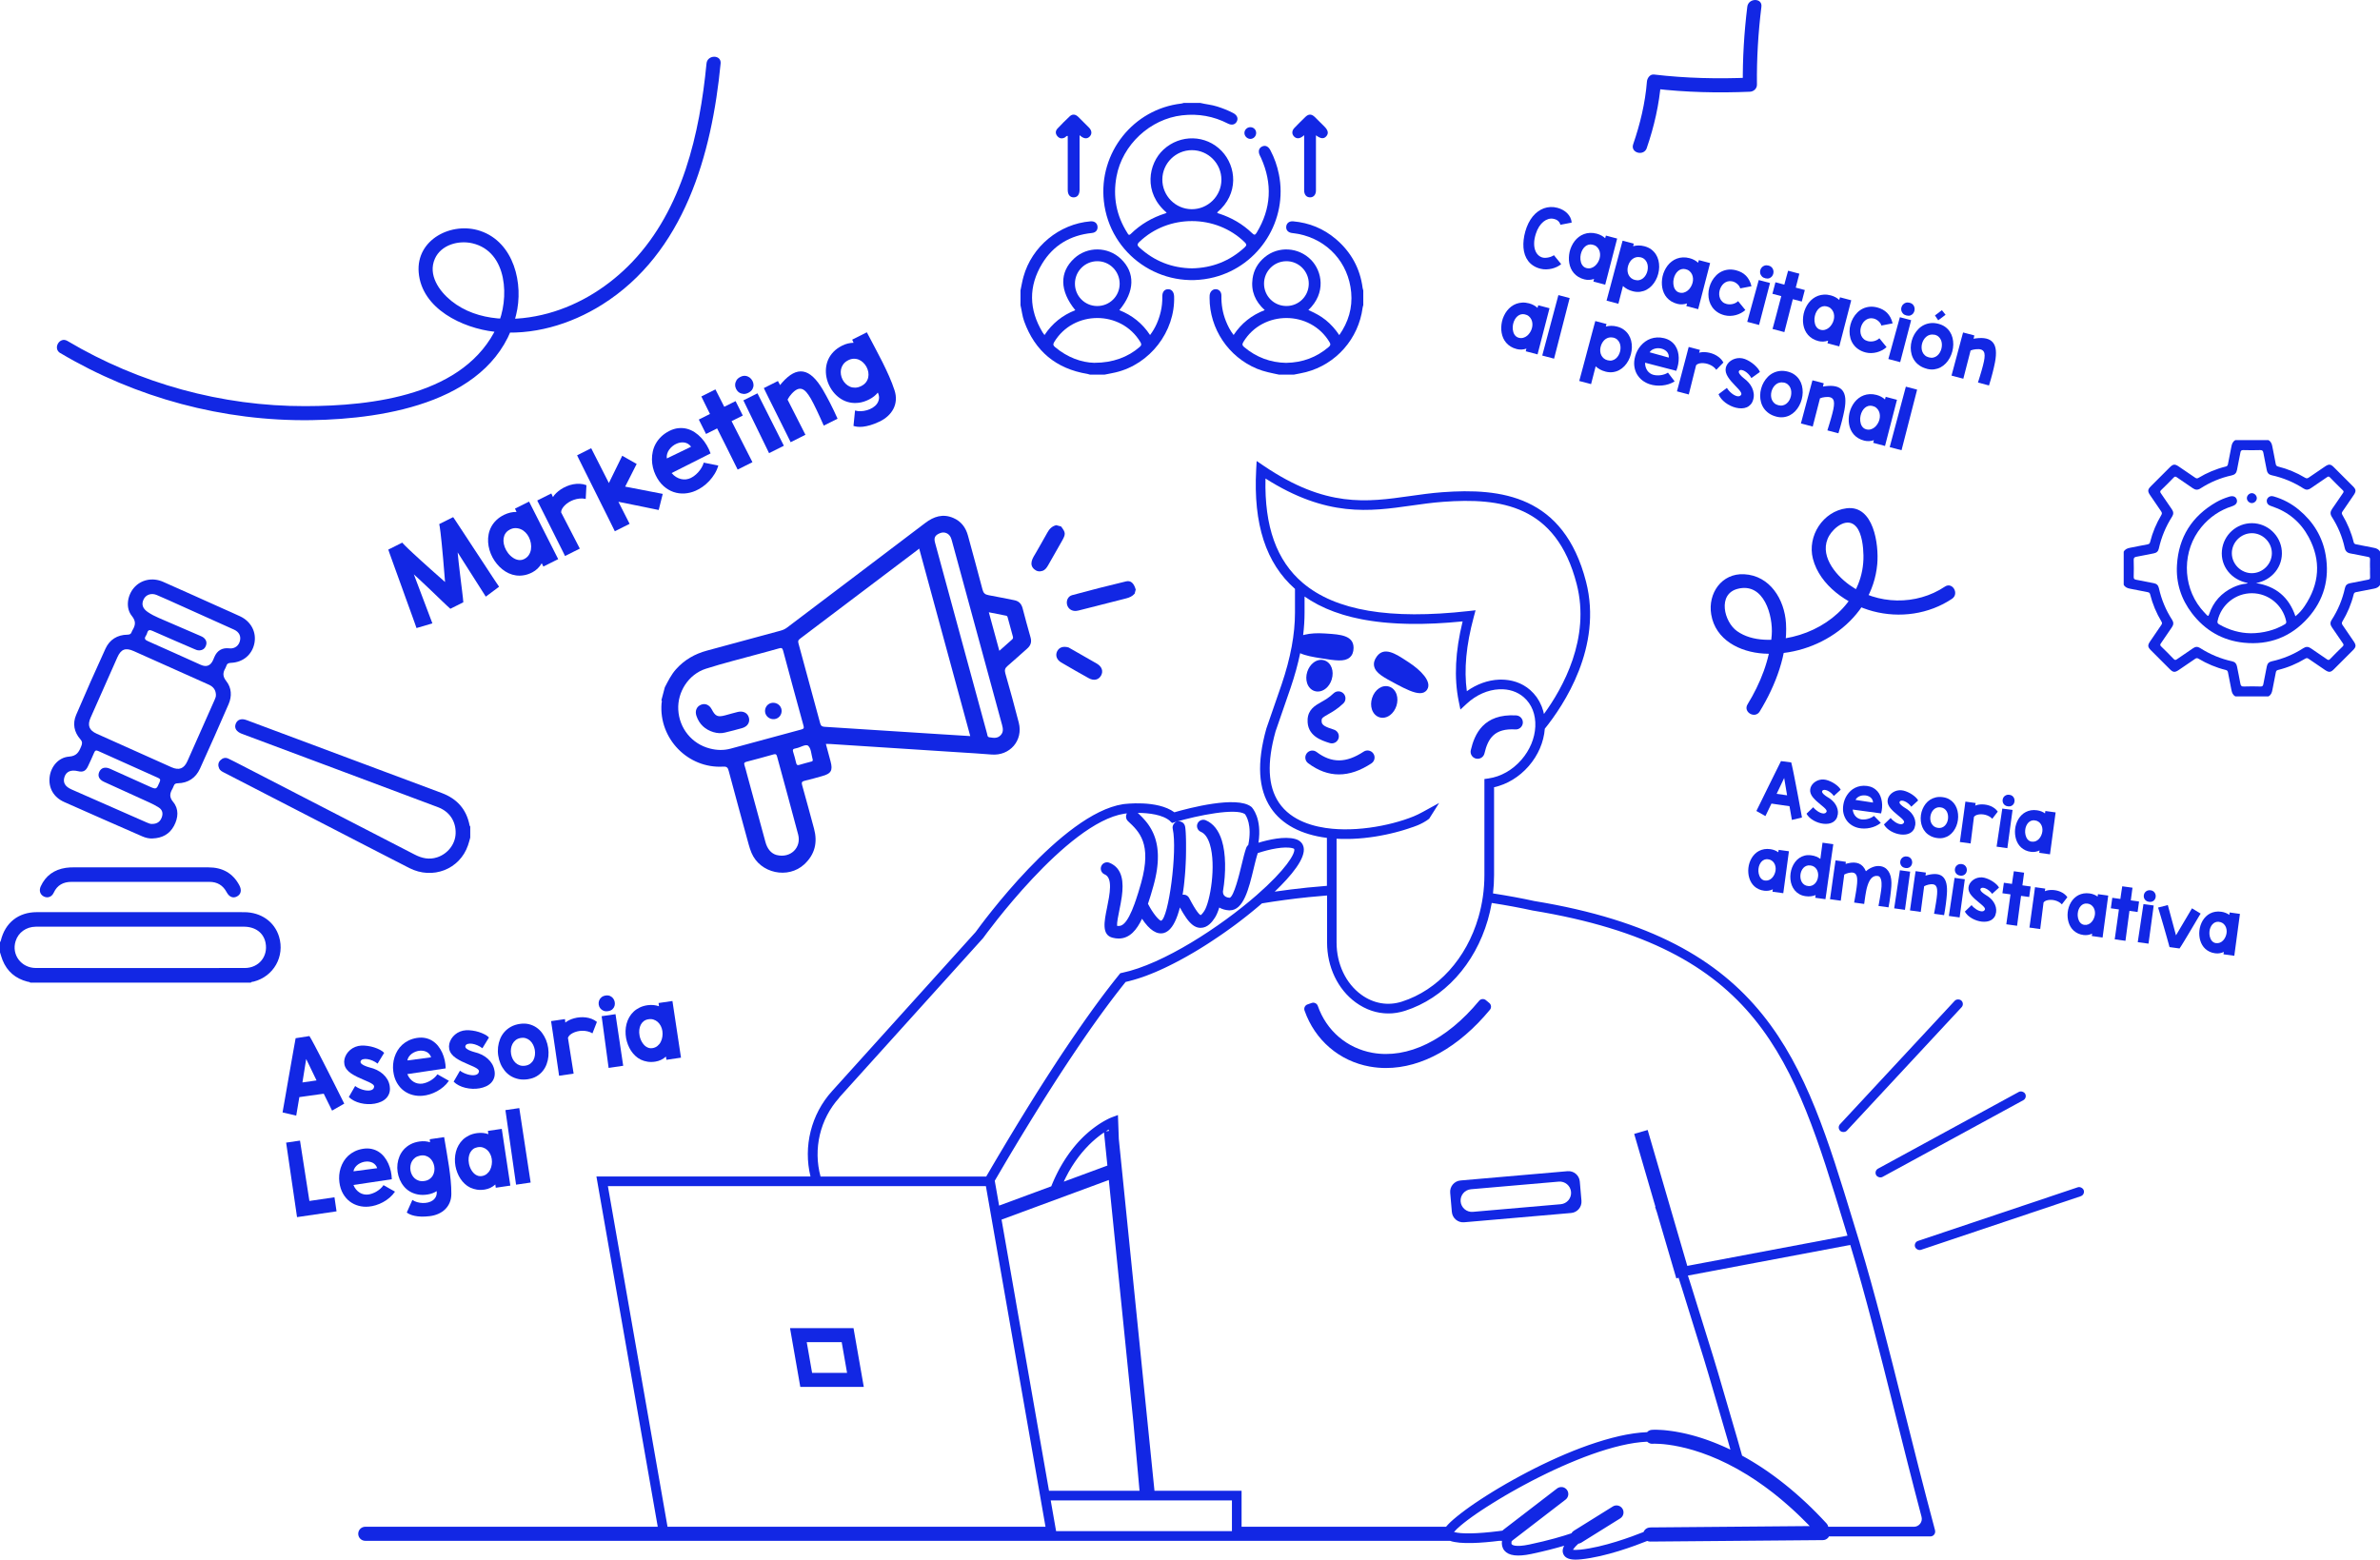 <?xml version="1.0" encoding="UTF-8"?>
<svg id="Capa_1" data-name="Capa 1" xmlns="http://www.w3.org/2000/svg" viewBox="0 0 1012.19 663.41">
  <defs>
    <style>
      .cls-1 {
        fill: #1227e4;
      }
    </style>
  </defs>
  <g>
    <path class="cls-1" d="M582.64,453.71c2.22,.4,4.51,.6,6.8,.6,15.28,0,30.99-8.8,44.21-24.78h0c.72-.87,.6-2.16-.27-2.88l-1.45-1.2c-.87-.72-2.16-.6-2.88,.27h0c-13.85,16.74-30.38,24.81-45.36,22.12-10.86-1.95-19.55-9.4-23.24-19.94h0c-.37-1.07-1.54-1.63-2.61-1.26l-1.77,.62c-1.07,.37-1.63,1.54-1.26,2.61h0c4.41,12.6,14.81,21.52,27.82,23.85Z"/>
    <path class="cls-1" d="M622.68,519.93l45.51-3.95c2.65-.23,4.62-2.57,4.39-5.22l-.71-8.17c-.23-2.65-2.57-4.62-5.22-4.39l-45.51,3.95c-2.65,.23-4.62,2.57-4.39,5.22l.71,8.17c.23,2.65,2.57,4.62,5.22,4.39Zm-1.49-8.83h0c-.23-2.65,1.73-4.99,4.39-5.22l37.35-3.24c2.65-.23,4.99,1.73,5.22,4.39h0c.23,2.65-1.73,4.99-4.39,5.22l-37.35,3.24c-2.65,.23-4.99-1.73-5.22-4.39Z"/>
    <path class="cls-1" d="M586.65,305.12c.44,.14,.9,.21,1.35,.21,1.1,0,2.22-.39,3.21-1.15,1.22-.92,2.17-2.33,2.69-3.95,.51-1.62,.54-3.32,.07-4.78-.54-1.69-1.7-2.92-3.2-3.39-2.91-.91-6.1,1.23-7.25,4.89-.51,1.62-.54,3.32-.07,4.78,.54,1.68,1.71,2.92,3.2,3.39Z"/>
    <path class="cls-1" d="M593.92,291.05c3.91,2.08,7.45,3.81,9.99,3.81,1.3,0,2.34-.45,3.04-1.53,2.19-3.37-2.82-8.33-7.77-11.56l-.92-.6c-4.69-3.07-9.54-6.25-12.72-1.93-1.05,1.43-1.43,2.85-1.12,4.22,.66,2.88,3.98,4.65,9.5,7.59Z"/>
    <path class="cls-1" d="M559.1,293.96c.45,.14,.91,.21,1.37,.21,2.48,0,4.9-2.01,5.88-5.1,1.16-3.66-.22-7.25-3.13-8.17-1.5-.48-3.16-.13-4.57,.94-1.22,.92-2.17,2.33-2.69,3.95-.51,1.62-.54,3.32-.07,4.78,.54,1.69,1.71,2.92,3.2,3.39Z"/>
    <path class="cls-1" d="M556.12,306.08c-.37,6.98,5.99,8.94,9.42,10,.29,.09,.58,.13,.87,.13,1.32,0,2.46-.85,2.85-2.11,.24-.76,.16-1.57-.21-2.28-.2-.38-.48-.7-.81-.95-.28-.22-.6-.39-.95-.5-1.9-.59-3.12-1.08-3.9-1.55-.04-.02-.07-.04-.1-.07-.09-.06-.18-.11-.25-.17-.74-.54-.93-1.06-.96-1.65,0-.17,0-.35,0-.53,0-.11,.01-.2,.02-.29,.09-.63,.45-.97,2.73-2.26,1.71-.97,4.05-2.29,6.47-4.62,.15-.14,.27-.29,.39-.46,.03-.04,.05-.09,.08-.14,.08-.12,.15-.25,.21-.38,.01-.03,.02-.07,.03-.1,.06-.15,.11-.3,.14-.45,0-.04,0-.08,.01-.12,.03-.15,.05-.3,.05-.45,0-.14-.02-.28-.03-.41,0-.05,0-.11-.01-.16-.03-.16-.07-.31-.13-.46-.01-.03-.02-.07-.03-.1-.05-.14-.13-.28-.2-.41-.02-.04-.04-.08-.06-.12-.11-.17-.23-.33-.37-.47-1.14-1.18-3.03-1.22-4.22-.08-1.89,1.82-3.61,2.79-5.29,3.74-2.6,1.47-5.54,3.13-5.77,7.44Z"/>
    <path class="cls-1" d="M556.34,324.65c4.2,3.16,8.6,4.77,13.09,4.77s9.09-1.58,13.82-4.7c.67-.44,1.12-1.11,1.28-1.89,.04-.2,.06-.39,.06-.59,0,0,0-.01,0-.02,0-.38-.07-.76-.22-1.12-.07-.18-.17-.36-.28-.52h0c-.07-.1-.15-.19-.23-.28-.05-.06-.09-.12-.14-.18-.08-.08-.18-.15-.27-.22-.06-.05-.12-.11-.18-.15-.07-.05-.14-.08-.22-.12-.27-.15-.55-.27-.86-.33-.79-.17-1.59,0-2.24,.43-7.46,4.92-13.63,4.96-20.02,.15-.64-.48-1.43-.69-2.22-.58-.79,.11-1.49,.53-1.97,1.16-.12,.16-.23,.34-.31,.52-.51,1.07-.33,2.36,.46,3.26,.13,.15,.28,.29,.44,.41Z"/>
    <path class="cls-1" d="M627.74,322.69h.02c.22,.05,.44,.08,.66,.08,1.39,0,2.58-.94,2.91-2.3,1.52-6.49,4.34-10.72,13.19-10.19,1.61,.1,3.03-1.19,3.13-2.81,.04-.8-.22-1.57-.76-2.16-.53-.59-1.26-.94-2.05-.99-14-.82-17.74,8.05-19.33,14.79-.18,.77-.05,1.58,.37,2.25,.42,.68,1.08,1.15,1.86,1.34Z"/>
    <path class="cls-1" d="M335.99,564.96l4.37,25h27l-4.37-25h-27Zm9.39,19.03l-2.28-13.06h14.87l2.28,13.06h-14.87Z"/>
    <path class="cls-1" d="M822.96,650.96c-4.86-18.15-9.2-35.45-13.39-52.18-6.25-24.96-12.17-48.56-18.65-69.99h.02s-2.69-8.79-2.69-8.79c-21.33-69.95-36.74-120.49-135.73-136.72-5.39-1.18-11.3-2.27-17.56-3.24,.3-2.59,.45-5.21,.45-7.81v-37.36c5.53-1.21,10.7-4.36,14.73-8.98,4.02-4.62,6.42-10.24,6.85-15.91,7.98-9.89,24.68-34.77,17.53-62.55-9.47-36.8-36.21-39.89-61.13-38.05-4.73,.35-9.33,1-13.78,1.63-18.36,2.6-35.7,5.06-62.17-12.87l-3-2.03-.2,3.62c-1.26,23.26,4.15,39.87,16.5,50.77v10.04c0,9.3-1.86,19.32-5.69,30.63l-6.45,18.65-.04,.12c-4.1,14.65-3.47,25.7,1.93,33.77,4.66,6.96,12.88,11.33,23.83,12.71v20.4c-3.14,.25-5.82,.49-8.31,.74-4.69,.48-9.33,1.07-13.89,1.73,7.03-6.72,13.36-14.29,12.27-18.98-.23-.98-1-2.74-3.57-3.43-4.6-1.24-11.26,.29-15.61,1.6,1.58-10.47-2.71-14.95-2.91-15.15l-.2-.17c-6.13-4.77-26.46,.58-32.65,2.37-7.32-5.36-21.24-3.53-21.89-3.44-26.04,4.06-60.38,51.25-62.63,54.37l-61.12,67.73c-8.86,9.81-12.24,23.49-9.12,36.27h-91.04l26.08,148.99h-124.39c-1.65,0-2.99,1.34-2.99,2.99h0c0,1.65,1.34,2.99,2.99,2.99h461.32c4.46,1.6,13.75,.9,20.94,0h1.17c-.22,1.63,.13,3.07,1.05,4.17,1.85,2.19,5.59,2.65,11.43,1.42,5.76-1.22,10.39-2.44,13.96-3.5-.71,1.32-.81,2.47-.35,3.54,.82,1.89,2.96,2.37,5.22,2.37,.8,0,1.62-.06,2.4-.14,10.39-1.07,22.75-5.67,28.07-7.81,.38,.17,.81,.27,1.24,.27l73.45-.62c.8,0,1.55-.32,2.11-.89,.2-.2,.35-.43,.48-.68h43.13c1.35,0,2.33-1.28,1.98-2.58h0ZM538.19,203.54c26.13,16.61,44.35,14.03,61.99,11.53,4.38-.62,8.91-1.26,13.51-1.6,24.39-1.79,48.16,1.2,56.86,34.99,5.94,23.06-5.88,44.22-13.92,55.25-.07-.32-.15-.63-.23-.94-.03-.13-.06-.26-.1-.39-.17-.62-.38-1.22-.61-1.81-.06-.14-.12-.28-.18-.42-.2-.47-.41-.93-.65-1.38-.07-.14-.14-.29-.22-.43-.3-.55-.63-1.08-.98-1.59-.06-.09-.13-.17-.19-.26-.31-.43-.65-.85-1-1.25-.11-.13-.23-.26-.34-.39-.43-.46-.88-.91-1.36-1.34-.43-.38-.88-.73-1.34-1.06-.16-.11-.33-.21-.49-.32-.31-.2-.61-.41-.93-.59-.2-.12-.42-.22-.62-.33-.29-.15-.58-.31-.88-.44-.23-.1-.46-.19-.7-.29-.29-.12-.58-.24-.88-.34-.24-.08-.5-.16-.74-.23-.3-.09-.6-.18-.91-.25-.26-.06-.52-.11-.78-.17-.31-.06-.62-.12-.94-.17-.26-.04-.53-.07-.8-.1-.32-.04-.65-.07-.97-.09-.27-.02-.55-.03-.83-.03-.17,0-.33-.02-.5-.02-.32,0-.63,0-.95,.02-4.77,.2-9.52,1.93-13.68,4.92-1.26-9.23-.29-19.58,2.93-31.51l.78-2.91-2.99,.33c-33.46,3.75-56.5-.16-70.43-11.93-11.19-9.45-16.41-24.03-15.92-44.48Zm30.24,175.01v-21.77s.04,0,.05,0c.23,.01,.46,.02,.69,.03,.56,.03,1.11,.05,1.67,.06,.16,0,.33,0,.49,0,.62,0,1.25,.01,1.87,0,.13,0,.26,0,.39,0,.66-.01,1.31-.03,1.96-.06,.11,0,.21-.01,.32-.02,.67-.03,1.35-.07,2.02-.12,.09,0,.18-.01,.27-.02,.68-.05,1.36-.11,2.04-.18,.08,0,.16-.02,.24-.03,.68-.07,1.35-.15,2.02-.24,.08-.01,.16-.02,.24-.03,.67-.09,1.33-.18,1.98-.28,.08-.01,.16-.03,.25-.04,.65-.1,1.29-.21,1.93-.33,.08-.02,.17-.03,.25-.05,.63-.12,1.25-.24,1.86-.36,.09-.02,.18-.04,.27-.05,.6-.12,1.19-.25,1.77-.39,.1-.02,.2-.04,.3-.07,.56-.13,1.12-.27,1.66-.4,.11-.03,.22-.05,.33-.08,.53-.14,1.05-.27,1.56-.42,.12-.03,.23-.06,.35-.09,.5-.14,.98-.28,1.45-.42,.12-.04,.25-.07,.37-.11,.48-.15,.94-.29,1.39-.44,.11-.03,.22-.07,.32-.1,.55-.18,1.09-.37,1.61-.55,0,0,4.27-1.2,7.46-3.71l4.24-6.71-6.96,3.82c-1.48,.81-2.73,1.42-3.92,1.9-2.44,.99-5.46,2-8.85,2.87-6.11,1.57-13.45,2.72-20.84,2.63-1.64-.02-3.28-.1-4.92-.25h0c-7.4-.69-17.34-3.18-22.66-11.12-4.69-7-5.15-16.92-1.41-30.32l6.43-18.61c1.73-5.1,3.07-9.96,4.03-14.63,2.17,1.02,5.38,1.62,8.91,2.17,6.17,.98,9.89,1.57,12.15-.34,1.07-.9,1.63-2.26,1.65-4.04,.06-5.37-5.72-5.75-11.32-6.12l-1.1-.07c-3.07-.21-6.01-.03-8.29,.52-.26,.06-.5,.13-.73,.2,.4-3.3,.6-6.51,.6-9.64v-6.79c.5,.35,1.02,.67,1.54,1,.36,.24,.72,.48,1.09,.71,.73,.44,1.49,.86,2.25,1.28,.29,.16,.56,.33,.86,.48,1.07,.55,2.17,1.08,3.3,1.58,.28,.13,.59,.23,.88,.36,.86,.36,1.73,.72,2.63,1.05,.46,.17,.95,.32,1.42,.48,.75,.26,1.5,.52,2.28,.76,.54,.16,1.1,.31,1.65,.47,.74,.21,1.49,.42,2.25,.6,.59,.15,1.2,.28,1.81,.41,.76,.17,1.52,.34,2.29,.49,.64,.12,1.29,.24,1.94,.35,.78,.14,1.57,.27,2.37,.38,.67,.1,1.36,.19,2.05,.28,.82,.1,1.64,.2,2.47,.29,.71,.07,1.42,.14,2.14,.2,.85,.07,1.72,.14,2.59,.19,.74,.05,1.47,.09,2.22,.13,.9,.04,1.82,.07,2.74,.1,.76,.02,1.51,.04,2.28,.06,.96,.01,1.94,0,2.92,0,.77,0,1.53,0,2.31-.02,1.04-.02,2.11-.06,3.18-.1,.75-.03,1.49-.05,2.26-.08,1.2-.06,2.44-.14,3.67-.22,.66-.04,1.3-.07,1.97-.13,1.92-.14,3.87-.31,5.86-.51-3.14,12.82-3.69,23.94-1.67,33.92l.73,3.58,2.68-2.49c4.04-3.75,8.97-5.93,13.89-6.14,4.04-.17,7.64,1,10.4,3.41,3.38,2.94,5.11,7.37,4.88,12.46-.23,4.99-2.33,10.01-5.91,14.13-3.8,4.37-8.77,7.18-13.98,7.93l-1.76,.25v40.85c0,3.07-.22,6.18-.66,9.23-.43,2.95-1.06,5.89-1.88,8.73-5.1,17.56-17.25,30.96-32.5,35.86-5.94,1.92-12.1,.87-17.33-2.94-6.57-4.79-10.5-13.07-10.5-22.16v-22.39Zm-70.8-29.23l.85,.76,1.1-.33c10.17-3.03,26.01-6.07,29.86-3.46,.51,.65,3.17,4.56,1.44,13.14-.02,.01-.03,.04-.05,.05-.17,.14-.32,.29-.45,.46-.02,.02-.03,.04-.04,.07-.14,.19-.25,.4-.33,.63-.68,1.92-1.32,4.55-1.99,7.35-.87,3.63-3.2,13.28-5.04,13.91-2.52-.16-2.84-1.73-2.86-2.36l-.02-.29c1.38-8.19,1.22-16.27-.45-21.68-1.36-4.4-3.67-7.31-6.86-8.65-.66-.28-1.39-.28-2.05-.01-.66,.27-1.18,.78-1.46,1.44-.28,.66-.28,1.39,0,2.05,.27,.66,.79,1.17,1.44,1.45,1.67,.7,2.95,2.48,3.82,5.3,2.77,8.98,.12,24.5-2.35,28.32-.83,1.28-1.36,1.7-1.57,1.83-.53-.28-1.91-1.58-4.88-7.31-.33-.63-.89-1.1-1.57-1.31-.19-.06-.38-.09-.57-.11-.06,0-.11,0-.17,0-.14,0-.27,0-.41,.02-.02,0-.05,0-.07,0,.09-.55,.18-1.12,.26-1.68,.02-.11,.03-.23,.05-.34,.08-.55,.15-1.1,.22-1.65,.01-.12,.03-.23,.04-.35,.07-.57,.13-1.14,.19-1.72,0-.03,0-.06,0-.09,.06-.56,.11-1.13,.16-1.69,0-.1,.02-.2,.03-.3,.05-.56,.09-1.12,.14-1.68,0-.11,.02-.22,.02-.33,.04-.57,.08-1.14,.11-1.7,0-.05,0-.1,0-.15,.03-.54,.06-1.08,.09-1.61,0-.09,0-.17,.01-.26,.03-.55,.05-1.08,.07-1.62,0-.1,0-.2,.01-.3,.02-.53,.03-1.06,.04-1.57,0-.07,0-.13,0-.2,.01-.5,.02-.98,.02-1.46,0-.06,0-.12,0-.17,0-.5,0-.98,0-1.45,0-.09,0-.18,0-.27,0-.46,0-.92,0-1.35,0-.06,0-.12,0-.18,0-.42-.01-.83-.02-1.22,0-.04,0-.08,0-.13-.01-.41-.02-.79-.04-1.17,0-.07,0-.14,0-.21-.02-.36-.03-.71-.05-1.04,0-.05,0-.1,0-.16-.02-.32-.04-.63-.06-.91,0-.01,0-.03,0-.05-.02-.29-.05-.55-.07-.79,0-.05,0-.09-.01-.14-.02-.23-.05-.43-.08-.62,0-.03,0-.06-.01-.1-.03-.18-.06-.35-.09-.48-.32-1.43-1.74-2.33-3.2-2.03-1.43,.32-2.34,1.76-2.02,3.19,2.04,9.19-1.77,38.05-4.97,39.06-.9-.16-3.38-2.95-5.57-7.21,.76-2.23,1.52-4.72,2.31-7.58,.17-.61,.33-1.21,.47-1.79,.04-.17,.08-.34,.12-.52,.1-.41,.19-.81,.28-1.2,.04-.21,.08-.4,.12-.61,.07-.35,.14-.7,.21-1.04,.04-.22,.07-.43,.11-.64,.05-.32,.11-.63,.16-.94,.03-.21,.06-.42,.08-.63,.04-.3,.08-.6,.11-.89,.02-.21,.04-.41,.06-.61,.03-.28,.06-.57,.08-.84,.02-.2,.03-.4,.04-.6,.02-.27,.03-.53,.04-.79,0-.2,0-.39,.01-.59,0-.25,.01-.5,.01-.75,0-.19,0-.38,0-.56,0-.24,0-.48-.02-.71,0-.18-.02-.36-.03-.54-.01-.23-.03-.46-.05-.68-.01-.18-.03-.35-.05-.52-.02-.22-.05-.44-.07-.65-.02-.17-.05-.33-.07-.5-.03-.21-.06-.41-.1-.62-.03-.16-.06-.32-.09-.48-.04-.2-.08-.4-.12-.59-.03-.15-.07-.3-.11-.45-.05-.19-.09-.38-.14-.56-.04-.15-.08-.29-.12-.43-.05-.18-.11-.36-.16-.54-.04-.14-.09-.28-.14-.41-.06-.17-.12-.34-.18-.51-.05-.13-.1-.26-.15-.39-.07-.17-.13-.33-.2-.49-.05-.12-.11-.25-.16-.37-.07-.16-.14-.32-.22-.47-.06-.12-.11-.24-.17-.35-.08-.15-.15-.3-.23-.45-.06-.11-.12-.23-.18-.34-.08-.14-.16-.28-.24-.42-.06-.11-.13-.22-.19-.32-.08-.14-.17-.27-.25-.41-.07-.1-.13-.2-.2-.3-.09-.13-.18-.26-.26-.39-.07-.1-.13-.19-.2-.29-.09-.12-.18-.24-.27-.37-.07-.09-.14-.19-.21-.28-.09-.12-.18-.23-.27-.34-.07-.09-.14-.18-.22-.27-.09-.11-.18-.22-.27-.33-.08-.09-.15-.18-.23-.26-.09-.1-.18-.2-.27-.3-.08-.09-.16-.18-.24-.27-.08-.09-.17-.18-.25-.27-.08-.09-.17-.18-.25-.27-.08-.08-.15-.16-.23-.24-.09-.1-.19-.19-.28-.28-.06-.06-.11-.11-.17-.17-.11-.11-.23-.23-.34-.34-.01-.01-.03-.03-.04-.04-.31-.3-.62-.59-.92-.88,4.75,.02,10.7,.74,13.8,3.51Zm-140.77,117.61l61.19-67.82,.14-.18c.35-.49,35.33-48.96,59.96-52.8,.32-.04,.69-.09,1.1-.13-.08,.13-.14,.27-.19,.42,0,.02,0,.04-.02,.06-.05,.13-.08,.27-.11,.41,0,.06-.01,.11-.02,.17-.01,.1-.02,.21-.02,.31,0,.06,0,.13,.01,.19,0,.1,.02,.19,.04,.29,.01,.06,.03,.13,.04,.19,.03,.09,.06,.19,.09,.28,.02,.06,.05,.12,.07,.18,.05,.1,.1,.19,.16,.28,.03,.05,.06,.1,.09,.14,.1,.14,.21,.26,.33,.38,4.8,4.47,10.23,9.55,5.62,26.16-.83,3-1.63,5.58-2.42,7.86-.13,.24-.22,.49-.26,.76-3.45,9.6-5.82,10.07-7.58,9.75-.12-1.31,.55-4.59,.97-6.64,.37-1.83,.78-3.83,1.05-5.84,.8-5.91,.47-11.98-5.24-14.34-.66-.28-1.39-.28-2.06,0-.66,.27-1.17,.79-1.44,1.45-.56,1.36,.09,2.93,1.45,3.49,3.58,1.48,2.15,8.52,1,14.18-1.21,5.95-2.35,11.58,2.39,12.76,.9,.23,1.74,.34,2.56,.34,4.79,0,7.77-3.83,9.93-8.41,3.18,4.83,6.37,6.88,9.34,6.04,.28-.08,.56-.2,.83-.33,.06-.03,.11-.06,.17-.09,.26-.14,.51-.3,.75-.49,.04-.03,.08-.07,.12-.1,.22-.18,.44-.38,.65-.6,.04-.04,.07-.07,.11-.11,.23-.24,.44-.51,.65-.79,.05-.06,.09-.13,.14-.19,.21-.3,.42-.61,.62-.95,0,0,0-.01,.01-.02,.2-.34,.39-.69,.57-1.07,.04-.08,.08-.15,.11-.23,.18-.37,.35-.76,.52-1.17,.03-.07,.05-.14,.08-.21,.15-.38,.3-.78,.45-1.19,.02-.06,.04-.12,.06-.18,.15-.45,.3-.91,.44-1.39,.03-.09,.05-.18,.08-.27,.14-.48,.28-.97,.41-1.47,.09,.17,.18,.32,.27,.49,.05,.1,.11,.19,.16,.29,.14,.25,.28,.49,.41,.73,.05,.09,.11,.19,.16,.27,.14,.25,.29,.49,.43,.72,.04,.07,.09,.14,.13,.21,.37,.6,.73,1.16,1.1,1.68,.04,.05,.08,.1,.11,.16,.14,.2,.28,.39,.42,.57,.06,.08,.13,.16,.19,.24,.12,.15,.23,.29,.35,.43,.07,.08,.14,.16,.21,.24,.11,.12,.22,.24,.33,.36,.08,.08,.15,.15,.23,.23,.11,.1,.21,.21,.32,.3,.08,.07,.16,.14,.23,.21,.1,.09,.21,.18,.32,.26,.08,.06,.16,.12,.24,.18,.11,.08,.21,.15,.32,.22,.08,.05,.16,.1,.24,.15,.11,.06,.22,.12,.33,.17,.08,.04,.16,.08,.24,.12,.12,.05,.23,.09,.35,.14,.08,.03,.15,.06,.23,.08,.13,.04,.26,.07,.4,.1,.07,.01,.13,.03,.2,.05,.2,.04,.4,.06,.61,.07h.32c2.9,.01,4.83-2.45,6.03-4.3,.74-1.14,1.36-2.72,1.86-4.33,1.16,.68,2.55,1.09,4.12,1.19h.32c5.91,.01,8.12-9.14,10.25-18,.13-.55,.26-1.09,.39-1.62,.02-.06,.03-.13,.05-.19,.13-.52,.26-1.03,.38-1.52,.02-.06,.03-.13,.05-.19,.12-.48,.25-.93,.37-1.37,.02-.07,.04-.13,.06-.2,.12-.42,.24-.82,.36-1.19,0-.03,.02-.05,.03-.08,5.06-1.67,11.32-3,14.87-2.05,.59,.16,.63,.33,.64,.4,.43,1.86-3.48,8.62-16.03,19.58-15.28,13.34-39.71,29.37-57.24,33.02l-.71,.15-.46,.57c-.61,.75-1.22,1.51-1.83,2.28-.22,.27-.44,.56-.66,.84-.4,.5-.79,1-1.19,1.52-.24,.31-.48,.62-.72,.94-.38,.49-.76,.98-1.14,1.48-.27,.35-.53,.71-.8,1.06-.35,.47-.71,.94-1.06,1.41-.29,.38-.57,.77-.86,1.16-.34,.46-.68,.91-1.02,1.38-.28,.38-.56,.77-.84,1.15-.35,.48-.7,.95-1.05,1.44-.28,.39-.57,.79-.85,1.19-.34,.48-.69,.95-1.03,1.44-.29,.4-.58,.81-.87,1.22-.34,.48-.69,.97-1.03,1.45-.29,.41-.58,.83-.87,1.25-.34,.48-.68,.96-1.01,1.45-.3,.43-.6,.87-.9,1.31-.33,.48-.66,.96-.99,1.44-.3,.44-.6,.87-.9,1.31-.33,.49-.66,.97-1,1.46-.3,.44-.6,.89-.9,1.33-.33,.49-.66,.98-.99,1.47-.3,.45-.6,.89-.9,1.34-.33,.49-.66,.98-.99,1.48-.3,.45-.6,.9-.89,1.35-.33,.5-.66,1-.99,1.5-.29,.44-.58,.89-.87,1.34-.33,.51-.66,1.01-.99,1.52-.29,.45-.58,.9-.87,1.35-.33,.51-.66,1.02-.99,1.52-.29,.45-.59,.91-.88,1.37-.32,.5-.64,1-.96,1.5-.29,.45-.58,.91-.87,1.36-.33,.51-.65,1.02-.98,1.54-.28,.44-.55,.87-.83,1.31-.33,.52-.66,1.04-.99,1.57-.28,.45-.56,.9-.84,1.35-.32,.51-.64,1.01-.95,1.52-.28,.45-.56,.89-.83,1.34-.32,.51-.64,1.02-.95,1.53-.28,.44-.55,.89-.82,1.33-.31,.51-.62,1.01-.93,1.51-.28,.45-.55,.9-.83,1.35-.3,.49-.6,.98-.9,1.47-.27,.45-.55,.89-.82,1.34-.3,.5-.61,1-.91,1.5-.26,.42-.51,.84-.76,1.26-.31,.51-.62,1.02-.92,1.52-.25,.42-.5,.83-.75,1.25-.31,.51-.61,1.02-.92,1.53-.24,.4-.48,.8-.72,1.2-.3,.5-.6,1-.89,1.5-.24,.41-.48,.81-.73,1.22-.3,.5-.59,1-.89,1.49-.23,.38-.45,.76-.68,1.14-.3,.5-.59,1-.88,1.49-.22,.37-.44,.75-.66,1.12-.3,.51-.59,1.01-.89,1.51-.2,.34-.4,.68-.6,1.03-.3,.52-.6,1.03-.9,1.54-.19,.33-.39,.66-.58,.99-.17,.29-.34,.59-.51,.88h-70.45c-3.21-11.75-.24-24.46,7.94-33.52Zm-72.97,182.51l-25.36-144.89h160.76l13.85,79.14,8.83,50.45h0l.56,3.22,.15,.88h0l1.96,11.2h-160.76Zm148.16-95.81l-6.1-34.83,45.62-16.85,10.41,102.69,2.65,29.51h-38.5l-14.09-80.51Zm38.91-57.82l-18.55,6.85c.14-.3,.28-.6,.42-.9,.13-.27,.26-.54,.39-.8,.35-.69,.7-1.36,1.05-2,.06-.1,.11-.21,.16-.31,.42-.74,.84-1.46,1.27-2.15,.13-.2,.25-.4,.38-.6,.31-.49,.62-.97,.94-1.43,.15-.22,.29-.43,.44-.64,.32-.46,.65-.91,.97-1.34,.12-.16,.24-.33,.36-.49,.44-.58,.89-1.14,1.33-1.67,.07-.08,.13-.15,.2-.23,.38-.45,.76-.89,1.14-1.31,.14-.15,.27-.3,.41-.44,.32-.34,.64-.68,.95-1,.13-.13,.26-.27,.39-.4,.37-.37,.74-.73,1.11-1.07,.06-.05,.12-.11,.18-.17,.43-.4,.85-.77,1.27-1.12,.09-.08,.18-.15,.27-.23,.32-.27,.64-.53,.96-.78,.11-.09,.22-.18,.33-.26,.3-.24,.6-.46,.89-.68,.08-.06,.17-.12,.25-.18,.36-.26,.72-.51,1.06-.74l1.43,14.07Zm-.61-14.6s.08-.05,.12-.08c.33-.21,.63-.39,.92-.56,.05-.03,.12-.07,.17-.1l.02,.62-1.24,.13Zm53.58,170.11h-74.78l-2.29-13.08h77.07v13.08Zm94.17-4.97c-.4,.35-.77,.68-1.11,1-.06,.05-.12,.11-.17,.16-.33,.32-.64,.62-.91,.91-.05,.05-.09,.1-.14,.15-.27,.29-.51,.56-.72,.81-.02,.02-.04,.04-.06,.07h-86.96v-15.3h-37.04l-.1-.97-15.07-148.69-.37-10.18-2.66,.99c-.09,.03-.42,.16-.95,.4-.02,0-.04,.02-.06,.03-.12,.05-.24,.11-.37,.18-.03,.01-.06,.03-.08,.04-.13,.06-.27,.13-.42,.21-.04,.02-.09,.05-.13,.07-.14,.07-.28,.15-.43,.23-.06,.03-.13,.07-.19,.1-.14,.08-.29,.15-.44,.24-.08,.04-.16,.09-.24,.14-.15,.08-.29,.17-.45,.26-.09,.05-.18,.11-.28,.17-.15,.09-.31,.18-.47,.28-.1,.06-.2,.13-.3,.19-.16,.1-.32,.2-.48,.31-.11,.07-.23,.15-.34,.23-.16,.11-.32,.21-.49,.33-.12,.09-.25,.18-.38,.27-.16,.12-.33,.23-.49,.35-.13,.1-.27,.2-.41,.3-.17,.12-.33,.25-.5,.38-.14,.11-.28,.22-.43,.33-.17,.14-.34,.27-.52,.41-.15,.12-.3,.25-.45,.37-.17,.15-.35,.29-.53,.44-.15,.13-.31,.27-.46,.41-.18,.16-.35,.31-.53,.47-.16,.14-.32,.29-.48,.44-.18,.17-.36,.33-.54,.5-.16,.16-.33,.32-.49,.48-.18,.18-.36,.35-.54,.54-.17,.17-.33,.35-.5,.52-.18,.19-.36,.38-.54,.57-.17,.18-.34,.37-.51,.56-.18,.2-.36,.4-.54,.61-.17,.19-.34,.4-.51,.6-.18,.21-.36,.43-.54,.65-.17,.21-.34,.42-.51,.64-.18,.23-.36,.45-.54,.69-.17,.22-.34,.45-.51,.67-.18,.24-.36,.48-.54,.73-.17,.23-.34,.47-.5,.71-.18,.26-.36,.52-.54,.78-.17,.25-.33,.5-.5,.75-.18,.27-.36,.55-.53,.83-.16,.26-.33,.53-.49,.79-.18,.29-.35,.58-.53,.88-.16,.27-.32,.55-.48,.83-.17,.31-.35,.61-.52,.92-.16,.29-.31,.58-.46,.87-.17,.32-.34,.65-.5,.98-.15,.3-.3,.6-.45,.91-.17,.34-.33,.68-.49,1.03-.14,.31-.29,.63-.43,.95-.16,.36-.32,.72-.48,1.09-.14,.32-.27,.65-.41,.99-.09,.23-.19,.45-.28,.69l-6.41,2.37-15.77,5.83-1.85-10.56c.03-.06,.07-.12,.1-.17,.4-.69,.81-1.39,1.22-2.09,.07-.12,.15-.25,.22-.37,.41-.7,.83-1.41,1.24-2.12,.08-.14,.16-.27,.24-.41,.41-.7,.83-1.4,1.24-2.11,.1-.16,.19-.33,.29-.49,.41-.7,.83-1.4,1.24-2.1,.1-.17,.2-.33,.3-.5,.42-.71,.85-1.43,1.28-2.15,.1-.17,.2-.33,.3-.5,.43-.71,.86-1.43,1.29-2.15,.11-.19,.23-.38,.34-.57,.42-.71,.85-1.41,1.28-2.13,.12-.2,.24-.4,.37-.6,.42-.7,.84-1.39,1.27-2.09,.14-.23,.28-.47,.43-.7,.42-.69,.84-1.37,1.26-2.06,.14-.23,.28-.46,.43-.7,.42-.68,.84-1.37,1.26-2.06,.16-.26,.32-.52,.48-.78,.41-.67,.83-1.34,1.25-2.02,.17-.27,.33-.54,.5-.81,.41-.66,.82-1.32,1.24-1.99,.18-.28,.35-.57,.53-.85,.41-.65,.82-1.31,1.23-1.97,.19-.3,.37-.59,.56-.89,.4-.64,.8-1.27,1.21-1.91,.2-.32,.41-.64,.61-.96,.39-.62,.78-1.23,1.18-1.85,.22-.34,.44-.68,.66-1.03,.38-.6,.76-1.19,1.15-1.79,.23-.35,.45-.7,.68-1.05,.38-.59,.76-1.18,1.14-1.76,.24-.36,.47-.72,.71-1.08,.37-.57,.74-1.14,1.12-1.71,.25-.38,.5-.76,.75-1.14,.36-.55,.73-1.1,1.09-1.65,.26-.39,.52-.79,.79-1.18,.35-.53,.71-1.06,1.06-1.59,.27-.41,.54-.81,.82-1.21,.34-.51,.69-1.02,1.03-1.53,.29-.43,.58-.85,.86-1.27,.33-.49,.66-.97,.99-1.46,.29-.43,.59-.86,.88-1.28,.33-.47,.65-.95,.98-1.42,.31-.44,.61-.88,.92-1.32,.31-.45,.62-.89,.93-1.34,.32-.45,.64-.9,.96-1.35,.3-.43,.6-.86,.91-1.28,.32-.45,.64-.9,.97-1.35,.3-.41,.59-.83,.89-1.24,.34-.47,.68-.93,1.01-1.39,.28-.38,.56-.77,.84-1.15,.35-.48,.7-.95,1.05-1.42,.26-.36,.53-.72,.79-1.07,.37-.49,.73-.98,1.1-1.46,.25-.33,.49-.66,.74-.98,.38-.49,.75-.98,1.12-1.47,.24-.31,.47-.62,.71-.92,.42-.55,.84-1.08,1.26-1.62,.18-.23,.37-.47,.55-.71,.6-.77,1.2-1.52,1.8-2.26,.57-.13,1.14-.27,1.72-.42,.14-.04,.28-.08,.43-.12,.44-.12,.88-.23,1.33-.36,.18-.05,.37-.11,.56-.17,.41-.12,.81-.24,1.23-.37,.2-.06,.41-.14,.61-.2,.4-.13,.8-.26,1.21-.4,.2-.07,.41-.15,.62-.22,.4-.14,.81-.29,1.21-.44,.23-.09,.46-.18,.69-.27,.39-.15,.77-.29,1.16-.45,.24-.1,.48-.2,.73-.3,.38-.16,.76-.31,1.15-.47,.24-.1,.49-.21,.73-.32,.39-.17,.77-.33,1.16-.51,.25-.11,.49-.23,.74-.34,.39-.18,.77-.35,1.16-.53,.26-.12,.51-.24,.77-.37,.38-.18,.76-.36,1.14-.55,.27-.13,.53-.27,.8-.4,.37-.19,.75-.37,1.12-.56,.27-.14,.54-.28,.81-.42,.37-.19,.75-.39,1.12-.58,.27-.14,.55-.29,.82-.44,.37-.2,.74-.4,1.11-.6,.28-.15,.57-.31,.85-.47,.36-.2,.72-.4,1.08-.6,.28-.16,.57-.33,.85-.49,.36-.21,.72-.41,1.08-.62,.29-.17,.57-.34,.86-.5,.36-.21,.71-.42,1.07-.63,.29-.17,.58-.35,.87-.53,.35-.21,.7-.43,1.05-.64,.29-.18,.58-.36,.87-.54,.35-.22,.7-.44,1.05-.66,.29-.19,.58-.37,.88-.56,.34-.22,.68-.43,1.02-.66,.29-.19,.59-.38,.88-.58,.34-.22,.68-.44,1.01-.67,.29-.19,.58-.39,.87-.58,.33-.22,.67-.45,1-.67,.29-.2,.58-.4,.88-.6,.33-.22,.65-.45,.98-.67,.29-.2,.58-.41,.87-.61,.32-.23,.64-.45,.96-.68,.29-.21,.57-.41,.86-.62,.32-.23,.63-.45,.95-.68,.29-.21,.57-.42,.85-.62,.31-.23,.62-.46,.93-.68,.28-.21,.56-.42,.84-.63,.3-.23,.61-.46,.91-.69,.28-.21,.55-.42,.83-.64,.3-.23,.59-.46,.89-.69,.28-.21,.55-.43,.82-.64,.29-.23,.58-.45,.86-.68,.27-.21,.54-.43,.8-.64,.28-.23,.57-.45,.84-.68,.26-.22,.53-.43,.79-.65,.27-.22,.55-.45,.82-.67,.26-.22,.52-.43,.78-.65,.26-.22,.53-.44,.79-.67,.25-.22,.5-.43,.76-.65,.18-.16,.37-.31,.55-.47,6.41-1.06,13.07-1.96,19.81-2.65,2.37-.25,4.92-.48,7.89-.71v20.02c0,10.39,4.56,19.92,12.19,25.48,.48,.35,.96,.67,1.45,.98,.14,.09,.29,.18,.43,.26,.37,.22,.74,.44,1.12,.64,.14,.08,.29,.16,.43,.23,.5,.26,1.01,.5,1.52,.72,.04,.02,.08,.03,.12,.05,.47,.2,.95,.38,1.43,.55,.16,.06,.32,.11,.48,.16,.39,.12,.78,.24,1.17,.34,.15,.04,.3,.08,.46,.12,.53,.13,1.05,.24,1.58,.33,.08,.01,.16,.02,.24,.03,.46,.07,.92,.13,1.38,.17,.17,.02,.35,.03,.52,.04,.39,.03,.79,.04,1.19,.05,.11,0,.22,.01,.33,.01,.05,0,.1,0,.15,0,.53,0,1.05-.02,1.58-.06,.09,0,.18-.02,.28-.03,.45-.04,.9-.09,1.34-.16,.17-.03,.35-.06,.52-.09,.39-.07,.77-.14,1.16-.23,.16-.04,.33-.07,.49-.11,.54-.13,1.07-.28,1.61-.45,16.55-5.31,29.7-19.75,35.18-38.62,.31-1.05,.58-2.12,.83-3.2,.06-.24,.12-.49,.17-.73,.24-1.06,.46-2.13,.65-3.2,0-.04,.02-.08,.02-.12,6.16,.95,11.97,2.03,17.37,3.21,96.59,15.84,110.91,62.81,132.58,133.89l1.35,4.42-68.13,12.86-16.85-57.81-5.73,1.67,9.04,31.02-.15,.05,.77,2.26,8.26,28.14,.95-.28c.49,1.53,.98,3.06,1.47,4.59l9.25,29.78c.71,2.34,1.41,4.67,2.1,6.99l8.2,28.11c.35,1.22,.69,2.43,1.03,3.64-.33-.16-.65-.31-.98-.46-.26-.12-.52-.25-.77-.36-.41-.19-.81-.36-1.21-.54-.21-.09-.42-.19-.63-.28-.55-.24-1.1-.47-1.64-.69-.05-.02-.11-.05-.16-.07-.6-.25-1.19-.48-1.77-.71-.12-.05-.23-.09-.35-.13-.46-.18-.92-.35-1.37-.52-.18-.06-.35-.12-.52-.19-.38-.14-.77-.28-1.15-.41-.2-.07-.39-.13-.59-.2-.35-.12-.69-.23-1.03-.34-.2-.07-.4-.13-.6-.19-.33-.1-.66-.21-.98-.3-.2-.06-.4-.12-.6-.18-.31-.09-.63-.18-.93-.27-.19-.06-.39-.11-.58-.16-.3-.08-.61-.17-.9-.24-.19-.05-.37-.1-.56-.14-.29-.07-.58-.15-.87-.22-.18-.04-.36-.09-.54-.13-.28-.07-.56-.13-.84-.19-.17-.04-.34-.07-.51-.11-.27-.06-.55-.12-.81-.17-.16-.03-.32-.06-.47-.09-.27-.05-.53-.1-.79-.15-.15-.03-.3-.05-.44-.08-.26-.05-.52-.09-.78-.14-.13-.02-.26-.04-.39-.06-.26-.04-.52-.08-.77-.12-.11-.02-.23-.03-.34-.05-.26-.04-.51-.07-.76-.1-.1-.01-.2-.03-.3-.04-.25-.03-.5-.06-.74-.09-.08,0-.16-.02-.24-.03-.25-.03-.5-.05-.74-.08-.06,0-.12-.01-.18-.02-.26-.02-.51-.05-.75-.07-.04,0-.07,0-.11,0-.26-.02-.51-.04-.74-.05-.02,0-.04,0-.05,0-2.54-.16-3.95-.05-3.98-.04-.19,.02-.38,.05-.56,.1-.06,.02-.12,.05-.18,.07-.12,.04-.23,.08-.34,.13-.05,.03-.1,.06-.16,.09-.11,.06-.22,.12-.31,.2-.04,.03-.07,.06-.1,.09-.11,.09-.22,.19-.31,.29,0,0,0,0-.01,.01-.01,0-.03,0-.04,0-.86,.04-1.74,.1-2.63,.18-.08,0-.17,.01-.25,.02-.87,.08-1.75,.19-2.64,.32-.11,.02-.22,.03-.34,.05-.88,.13-1.77,.28-2.67,.44-.13,.02-.26,.05-.39,.07-.89,.17-1.79,.36-2.7,.56-.14,.03-.28,.06-.42,.1-.91,.21-1.83,.43-2.76,.68-.14,.04-.28,.07-.42,.11-.94,.25-1.88,.51-2.83,.79-.12,.04-.25,.07-.37,.11-.97,.29-1.95,.59-2.93,.91-.1,.03-.19,.06-.29,.09-1.01,.33-2.03,.67-3.06,1.03-.04,.01-.08,.03-.12,.04-1,.35-2.01,.72-3.02,1.1-.09,.04-.19,.07-.28,.1-.99,.37-1.97,.76-2.96,1.15-.14,.06-.29,.11-.43,.17-.95,.38-1.91,.78-2.86,1.18-.17,.07-.35,.15-.52,.22-.93,.4-1.86,.8-2.79,1.21-.19,.08-.38,.17-.57,.25-.92,.41-1.83,.82-2.74,1.25-.2,.09-.4,.19-.6,.28-.91,.42-1.81,.85-2.7,1.28-.2,.09-.39,.19-.58,.28-.9,.44-1.79,.88-2.68,1.33-.18,.09-.36,.18-.54,.27-.9,.45-1.79,.91-2.67,1.37-.16,.08-.31,.16-.47,.25-.91,.47-1.8,.95-2.69,1.43-.11,.06-.22,.12-.33,.18-.87,.47-1.72,.94-2.57,1.41-.09,.05-.19,.11-.29,.16-.87,.49-1.73,.98-2.58,1.46-.14,.08-.28,.16-.42,.24-.82,.47-1.62,.94-2.41,1.41-.16,.09-.32,.19-.48,.28-.77,.46-1.53,.92-2.27,1.37-.17,.1-.33,.2-.5,.31-.73,.45-1.45,.9-2.15,1.34-.16,.1-.33,.21-.49,.31-.7,.44-1.38,.88-2.05,1.32-.15,.1-.29,.19-.44,.29-.67,.44-1.32,.87-1.95,1.3-.13,.09-.26,.18-.39,.26-.64,.43-1.26,.86-1.86,1.29-.1,.07-.2,.15-.31,.22-.61,.43-1.21,.86-1.77,1.28-.07,.05-.13,.1-.2,.15-.57,.42-1.13,.84-1.65,1.24-.04,.03-.08,.06-.11,.09-.53,.41-1.04,.81-1.52,1.2-.05,.04-.11,.08-.16,.13-.47,.38-.9,.75-1.32,1.1-.06,.05-.12,.1-.18,.16Zm83.66,3.41c-.19,0-.37,.03-.55,.06-.05,0-.1,.02-.15,.04-.13,.03-.26,.07-.38,.12-.05,.02-.1,.04-.14,.06-.14,.06-.27,.14-.4,.22-.02,.01-.04,.02-.06,.04-.14,.1-.27,.21-.4,.33-.03,.03-.06,.07-.09,.1-.09,.09-.17,.19-.24,.3-.03,.05-.07,.09-.1,.14-.07,.11-.13,.22-.18,.34-.02,.04-.04,.08-.06,.13,0,.01-.01,.02-.02,.03l-.26,.11c-4.56,1.82-16.8,6.4-26.66,7.41-1.64,.17-2.59,.12-3.12,.05,.3-.49,.95-1.33,2.32-2.59,.11-.01,.2-.05,.31-.07,.07-.02,.15-.03,.22-.05,.24-.08,.47-.17,.69-.31l16.58-10.33c1.39-.87,1.82-2.71,.95-4.11-.42-.68-1.08-1.15-1.86-1.33-.78-.18-1.58-.05-2.25,.38l-16.58,10.33c-.2,.12-.37,.27-.53,.43-.02,.02-.05,.04-.07,.07-.15,.16-.27,.33-.38,.52,0,.02-.03,.03-.03,.05-3.69,1.25-9.58,3.01-17.91,4.77-6.11,1.29-7.33,.09-7.45-.05-.2-.24-.22-.76-.06-1.41,.05-.03,.1-.07,.15-.11h.02s.17-.01,.17-.01l-.04-.11,22.63-17.41h0c1.3-1.01,1.55-2.88,.54-4.19-.12-.16-.26-.3-.41-.43-.04-.04-.1-.07-.14-.1-.11-.08-.22-.17-.34-.24-.04-.02-.09-.04-.13-.06-.13-.07-.26-.13-.4-.18-.09-.03-.19-.04-.28-.07-.09-.02-.18-.05-.27-.06,0,0,0,0,0,0-.04,0-.09,0-.13,0-.53-.05-1.04,.04-1.51,.26-.02,0-.04,.01-.05,.02-.18,.09-.35,.19-.51,.32l-22.79,17.53c-.16,.12-.3,.26-.43,.4,0,0-.02,0-.03,0-.52,.07-1.1,.15-1.74,.23-8.92,1.12-15.84,1.25-18.83,.35,0,0,.01-.01,.02-.02,.61-.75,1.57-1.67,2.85-2.75,0,0,0,0,0,0,.42-.35,.87-.72,1.35-1.1,.02-.02,.04-.03,.06-.05,.47-.37,.97-.75,1.49-1.15,.04-.03,.08-.06,.12-.09,.52-.39,1.06-.78,1.62-1.19,.06-.04,.12-.09,.18-.13,.56-.4,1.15-.81,1.75-1.23,.07-.05,.15-.1,.22-.15,.61-.42,1.24-.84,1.88-1.27,.09-.06,.17-.11,.26-.17,.65-.43,1.33-.87,2.02-1.32,.08-.05,.17-.11,.26-.16,.7-.45,1.43-.91,2.17-1.37,.08-.05,.16-.1,.24-.15,.76-.47,1.53-.95,2.33-1.43,.06-.04,.12-.07,.18-.11,.82-.5,1.66-.99,2.51-1.5,.03-.02,.05-.03,.08-.05,.85-.5,1.71-1,2.59-1.5,.05-.03,.1-.06,.16-.09,.86-.49,1.74-.98,2.62-1.47,.09-.05,.19-.1,.28-.16,.86-.48,1.73-.95,2.61-1.42,.13-.07,.25-.14,.38-.2,.87-.46,1.74-.93,2.62-1.39,.15-.08,.29-.15,.44-.23,.88-.45,1.76-.91,2.65-1.35,.15-.08,.3-.15,.46-.23,.89-.45,1.79-.89,2.69-1.33,.16-.08,.31-.15,.47-.23,.9-.44,1.81-.87,2.73-1.3,.15-.07,.31-.14,.46-.21,.92-.43,1.85-.85,2.78-1.27,.14-.06,.27-.12,.41-.18,.95-.42,1.9-.84,2.85-1.24,.11-.05,.23-.1,.34-.14,.98-.42,1.96-.82,2.94-1.22,.06-.03,.13-.05,.19-.08,.99-.4,1.98-.79,2.97-1.17,.05-.02,.1-.04,.15-.06,.99-.38,1.97-.74,2.95-1.09,.1-.04,.2-.07,.3-.11,.95-.34,1.89-.66,2.82-.97,.13-.04,.26-.09,.4-.13,.91-.3,1.82-.59,2.72-.86,.15-.05,.3-.09,.45-.14,.89-.27,1.77-.52,2.64-.75,.16-.04,.32-.09,.47-.13,.86-.23,1.72-.45,2.57-.65,.16-.04,.31-.07,.47-.11,.85-.19,1.68-.37,2.51-.54,.15-.03,.3-.06,.45-.09,.83-.16,1.65-.3,2.45-.42,.14-.02,.27-.04,.41-.06,.81-.12,1.62-.22,2.41-.3,.11-.01,.22-.02,.33-.03,.81-.08,1.6-.14,2.37-.17,.03,0,.05,0,.07,0,.06,.06,.13,.13,.2,.19,.46,.38,1.02,.62,1.58,.68,.19,.02,.37,.02,.55,0,.18,0,17.19-1.02,40.26,13.25,1.21,.75,2.41,1.53,3.61,2.33,.39,.26,.78,.54,1.16,.81,.81,.56,1.62,1.12,2.42,1.7,.46,.33,.92,.68,1.38,1.02,.73,.54,1.46,1.09,2.18,1.65,.49,.38,.97,.77,1.46,1.16,.69,.55,1.38,1.11,2.07,1.69,.5,.41,.99,.83,1.48,1.26,.67,.58,1.35,1.16,2.02,1.76,.5,.44,.99,.89,1.49,1.34,.66,.6,1.32,1.22,1.98,1.84,.49,.47,.99,.93,1.47,1.41,.66,.64,1.31,1.29,1.96,1.95,.48,.49,.97,.97,1.45,1.46,.13,.13,.25,.27,.38,.4l-67.93,.57Zm75.78-.31s-.03-.08-.04-.12c-.04-.18-.1-.35-.18-.52-.03-.06-.06-.12-.09-.19-.12-.21-.25-.41-.42-.59-.71-.77-1.43-1.54-2.15-2.29-.31-.32-.62-.63-.92-.95-.41-.43-.83-.86-1.24-1.28-.36-.36-.72-.72-1.08-1.07-.37-.37-.73-.74-1.1-1.1-.38-.37-.77-.74-1.15-1.1-.35-.33-.7-.67-1.05-1-.39-.37-.79-.73-1.18-1.09-.35-.32-.69-.64-1.04-.95-.4-.36-.79-.71-1.19-1.06-.35-.31-.7-.62-1.04-.92-.4-.35-.81-.69-1.21-1.03-.34-.29-.69-.59-1.03-.88-.41-.35-.83-.68-1.25-1.02-.34-.28-.68-.56-1.02-.83-.42-.34-.84-.66-1.26-.99-.34-.27-.68-.54-1.02-.8-.42-.32-.84-.64-1.26-.95-.34-.26-.69-.52-1.03-.77-.42-.31-.85-.61-1.28-.92-.34-.25-.69-.49-1.03-.74-.42-.3-.85-.59-1.28-.88-.35-.24-.7-.48-1.04-.71-.43-.28-.85-.56-1.28-.84-.35-.23-.7-.46-1.06-.68-.43-.27-.85-.53-1.28-.8-.36-.22-.71-.44-1.07-.66-.43-.26-.85-.51-1.28-.76-.36-.21-.72-.42-1.08-.63-.67-.38-1.35-.75-2.02-1.13h0c-.68-2.42-1.37-4.86-2.07-7.32l-8.22-28.16c-.7-2.33-1.4-4.66-2.11-7l-9.27-29.84c-.44-1.39-.89-2.77-1.33-4.16l-.04-.12,17.49-3.3,51.56-9.73c6.5,21.45,12.44,45.16,18.72,70.23,3.67,14.64,7.44,29.71,11.59,45.42,.57,2.14-1.04,4.24-3.26,4.24h-36.39Z"/>
  </g>
  <g>
    <path class="cls-1" d="M171.06,230.81c.11,.12,.25,.28,.42,.47,.17,.19,.44,.46,.78,.81,.35,.35,.82,.81,1.42,1.39,.6,.57,1.34,1.27,2.22,2.09,.88,.82,1.96,1.8,3.22,2.95,1.26,1.14,2.73,2.46,4.4,3.96,1.67,1.5,3.59,3.2,5.76,5.1-.3-3.87-.57-7.17-.82-9.89s-.46-4.99-.64-6.82c-.18-1.82-.34-3.26-.47-4.31-.13-1.05-.24-1.84-.32-2.38-.08-.54-.16-.95-.23-1.24l5.92-2.96c.15,.21,.43,.62,.84,1.23,.41,.61,.92,1.38,1.51,2.29,.6,.91,1.27,1.94,2.03,3.08,.76,1.14,1.55,2.35,2.38,3.63,.83,1.28,1.69,2.59,2.58,3.93,.89,1.34,1.76,2.67,2.62,3.98,.86,1.31,1.69,2.57,2.48,3.78,.79,1.21,1.52,2.33,2.19,3.34,.67,1.01,1.25,1.89,1.76,2.65,.5,.75,.88,1.32,1.14,1.69l-5.65,4.22-11.97-18.82c.12,1.33,.26,2.71,.42,4.15,.16,1.43,.33,2.87,.5,4.3,.17,1.43,.34,2.81,.5,4.15s.32,2.57,.46,3.71c.14,1.14,.25,2.13,.35,2.97,.09,.85,.15,1.5,.18,1.94l-5.51,2.76c-.34-.29-.82-.73-1.44-1.31-.62-.58-1.35-1.27-2.17-2.06-.83-.79-1.72-1.65-2.69-2.59-.97-.93-1.98-1.9-3.02-2.89-1.04-.99-2.09-1.98-3.15-2.97-1.06-.99-2.08-1.93-3.06-2.83l7.89,20.86-6.76,1.99c-.14-.43-.37-1.07-.67-1.93-.3-.85-.66-1.85-1.07-2.99-.41-1.14-.86-2.39-1.36-3.75-.5-1.36-1.01-2.78-1.54-4.25-.53-1.47-1.07-2.97-1.61-4.48-.54-1.52-1.08-2.99-1.6-4.42-.52-1.43-1.02-2.79-1.48-4.08-.46-1.29-.88-2.45-1.25-3.48-.37-1.02-.68-1.89-.93-2.58-.25-.7-.41-1.17-.48-1.41l5.92-2.96Z"/>
    <path class="cls-1" d="M237.38,237.85l-6.29,3.15-.7-1.4c-.98,1.7-2.32,2.99-4.02,3.88-1.21,.62-2.4,1.03-3.56,1.22-1.16,.2-2.28,.22-3.36,.07-1.08-.15-2.1-.45-3.08-.9-.97-.45-1.88-1.01-2.72-1.69-.84-.67-1.61-1.43-2.31-2.28-.7-.85-1.31-1.75-1.83-2.7-.55-1.01-.99-2.08-1.32-3.2-.33-1.12-.53-2.25-.6-3.38-.07-1.13,0-2.25,.22-3.37,.22-1.11,.6-2.18,1.14-3.19,.54-1.01,1.26-1.95,2.14-2.8,.89-.86,1.96-1.6,3.23-2.24,.93-.45,1.84-.77,2.73-.98,.89-.2,1.77-.29,2.64-.27-.02-.05-.07-.14-.14-.28-.07-.14-.14-.29-.21-.45-.07-.16-.14-.3-.2-.43-.07-.13-.11-.21-.12-.25l5.99-3,12.38,24.47Zm-20.74-12.46c-.7,.38-1.25,.87-1.66,1.49-.41,.61-.67,1.3-.79,2.07-.12,.77-.09,1.59,.09,2.46,.18,.87,.51,1.75,.99,2.63,.22,.41,.49,.82,.81,1.24,.32,.42,.68,.81,1.07,1.17,.4,.36,.82,.69,1.27,.97,.45,.28,.93,.5,1.42,.64,.49,.14,1,.21,1.52,.18,.52-.02,1.04-.17,1.56-.43,.86-.43,1.53-1.01,1.99-1.73,.47-.72,.77-1.51,.9-2.37,.13-.86,.12-1.74-.04-2.65-.16-.91-.44-1.76-.84-2.55-.38-.76-.86-1.43-1.46-2.03-.59-.6-1.26-1.06-2-1.37-.74-.32-1.52-.47-2.35-.46-.83,.01-1.66,.26-2.5,.74Z"/>
    <path class="cls-1" d="M235.17,211.43c.34-.56,.8-1.12,1.38-1.69s1.24-1.1,1.99-1.59c.74-.49,1.56-.92,2.44-1.3,.88-.38,1.8-.66,2.74-.84,.94-.18,1.89-.25,2.86-.21,.96,.04,1.9,.24,2.83,.59l-.31,5.85c-.87-.2-1.73-.26-2.59-.17-.86,.09-1.68,.27-2.46,.54-.78,.27-1.5,.62-2.17,1.04-.67,.42-1.25,.88-1.73,1.37-.49,.49-.87,.99-1.13,1.5-.27,.51-.39,.99-.38,1.44l7.95,15.4-6.29,3.15c-.23-.48-.55-1.14-.97-1.98-.42-.85-.91-1.81-1.45-2.89-.54-1.08-1.12-2.25-1.75-3.49-.62-1.25-1.25-2.5-1.89-3.78-.64-1.27-1.26-2.52-1.87-3.74-.61-1.22-1.18-2.35-1.7-3.37-.52-1.03-.97-1.92-1.35-2.68-.38-.76-.66-1.32-.84-1.67l5.99-3,.7,1.53Z"/>
    <path class="cls-1" d="M258.95,205.47l5.68-11.6,6.14,3.49c-.19,.36-.44,.86-.77,1.5-.32,.64-.69,1.38-1.12,2.22-.42,.84-.89,1.76-1.4,2.77-.51,1.01-1.04,2.06-1.6,3.15l15.98,3.09-1.72,6.85c-.36-.07-.88-.18-1.54-.31s-1.44-.3-2.32-.48c-.88-.18-1.85-.38-2.9-.6-1.06-.22-2.16-.44-3.31-.67-1.15-.23-2.32-.47-3.52-.71-1.19-.24-2.37-.48-3.54-.71l4.76,9.37-6.29,3.15c-.21-.41-.51-1.03-.91-1.85-.4-.82-.88-1.78-1.42-2.88-.54-1.1-1.15-2.31-1.81-3.64-.66-1.32-1.35-2.7-2.06-4.12-.71-1.42-1.43-2.87-2.16-4.34-.73-1.47-1.44-2.9-2.14-4.29s-1.36-2.72-1.98-3.97-1.18-2.37-1.67-3.36-.91-1.82-1.24-2.49c-.33-.67-.55-1.13-.65-1.37l5.99-3,7.53,14.81Z"/>
    <path class="cls-1" d="M305.49,198.02c-.35,1.24-.87,2.42-1.55,3.53-.68,1.12-1.45,2.13-2.32,3.06-.87,.92-1.8,1.74-2.8,2.45-1,.71-2,1.27-3,1.7-1.5,.66-3.06,1.04-4.68,1.15-1.62,.1-3.19-.11-4.7-.63-1.52-.52-2.94-1.37-4.26-2.55-1.32-1.18-2.44-2.72-3.35-4.63-.49-1.01-.87-2.08-1.14-3.21-.27-1.13-.41-2.27-.42-3.44-.01-1.16,.11-2.32,.37-3.47,.26-1.15,.68-2.25,1.27-3.29,.58-1.05,1.34-2.02,2.27-2.93,.93-.91,2.05-1.7,3.36-2.39,1.34-.69,2.65-1.1,3.93-1.23s2.5-.05,3.66,.25,2.26,.8,3.3,1.47c1.04,.68,1.98,1.49,2.84,2.42,.86,.93,1.62,1.96,2.29,3.09,.67,1.13,1.22,2.3,1.64,3.5l-16.57,8.36c.58,.69,1.21,1.24,1.89,1.66,.68,.42,1.38,.71,2.08,.88,.71,.17,1.42,.22,2.13,.14,.72-.08,1.41-.28,2.07-.6,.52-.26,1.06-.61,1.62-1.03,.56-.43,1.09-.93,1.6-1.5,.51-.57,.96-1.19,1.36-1.87,.4-.67,.71-1.38,.91-2.12l6.18,1.23Zm-11.58-7.99c-.37-.51-.79-.91-1.26-1.2-.47-.29-.97-.48-1.51-.58-.53-.09-1.08-.1-1.64-.02-.56,.08-1.1,.23-1.63,.45-.64,.26-1.24,.61-1.8,1.06-.56,.44-1.04,.94-1.44,1.5-.4,.56-.7,1.16-.89,1.8-.2,.64-.24,1.3-.14,1.98l10.32-4.99Z"/>
    <path class="cls-1" d="M301.94,176.08c-.43-.85-.84-1.68-1.24-2.5-.4-.82-.77-1.56-1.1-2.23-.33-.67-.61-1.24-.84-1.72-.23-.47-.39-.8-.48-.98l5.99-3,3.75,7.39,4.82-2.41,3.07,6.13-4.77,2.39,8.87,17.45-6.29,3.15c-.18-.35-.44-.88-.78-1.57-.34-.69-.74-1.5-1.2-2.42s-.96-1.93-1.51-3.04c-.54-1.1-1.11-2.24-1.7-3.42s-1.18-2.36-1.79-3.56c-.6-1.2-1.18-2.37-1.75-3.5l-4.72,2.36-3.07-6.13,4.73-2.37Z"/>
    <path class="cls-1" d="M318.43,167c-.8,.43-1.56,.62-2.26,.56-.7-.06-1.31-.26-1.84-.62-.53-.36-.94-.83-1.24-1.42-.3-.59-.45-1.2-.44-1.84,0-.64,.19-1.26,.54-1.87,.35-.6,.93-1.11,1.72-1.5,.72-.36,1.41-.5,2.07-.43s1.25,.3,1.76,.66c.51,.36,.92,.83,1.23,1.39,.31,.56,.47,1.16,.49,1.77,.02,.62-.13,1.22-.44,1.8-.31,.59-.84,1.08-1.59,1.48Zm14.94,22.61l-6.29,3.15-10.93-22.45,5.99-3,11.23,22.3Z"/>
    <path class="cls-1" d="M331.78,163.8c.14-.19,.29-.37,.43-.55,.15-.18,.3-.36,.46-.54,1.57-1.77,3.08-3.05,4.56-3.83,1.47-.78,2.92-1.05,4.34-.82,1.42,.23,2.83,.99,4.22,2.28,1.39,1.29,2.78,3.12,4.18,5.49,.49,.82,.99,1.71,1.5,2.66,.51,.96,1.04,1.95,1.58,2.99,.54,1.04,1.07,2.12,1.6,3.24,.53,1.12,1.05,2.25,1.56,3.39l-5.87,2.94c-.5-1.11-1-2.21-1.49-3.31-.5-1.1-.98-2.14-1.45-3.14s-.92-1.93-1.36-2.78c-.43-.85-.84-1.6-1.2-2.25-.65-1.11-1.27-2.02-1.88-2.72s-1.24-1.16-1.89-1.37c-.65-.21-1.34-.16-2.06,.17-.72,.32-1.51,.96-2.36,1.9-.73,.79-1.29,1.61-1.7,2.45l7.6,14.95-6.29,3.15c-.24-.51-.58-1.21-1.02-2.07-.44-.87-.92-1.85-1.46-2.94-.54-1.09-1.12-2.25-1.73-3.48s-1.23-2.46-1.84-3.7c-.61-1.24-1.21-2.44-1.8-3.61s-1.12-2.24-1.6-3.21c-.48-.97-.89-1.81-1.24-2.52-.35-.71-.58-1.2-.71-1.49l5.99-3,.93,1.73Z"/>
    <path class="cls-1" d="M368.66,141.36c1.14,2.19,2.28,4.34,3.41,6.45,1.13,2.11,2.21,4.19,3.23,6.23,1.02,2.04,1.97,4.06,2.85,6.05s1.64,3.97,2.28,5.92c.47,1.45,.66,2.84,.56,4.18-.1,1.33-.44,2.58-1.04,3.73-.59,1.15-1.4,2.19-2.43,3.12-1.03,.93-2.23,1.72-3.61,2.36-1.39,.65-2.65,1.14-3.79,1.47-1.14,.32-2.16,.54-3.06,.64-.9,.1-1.69,.11-2.37,.03-.67-.08-1.24-.2-1.71-.36l.66-6.56c.75,.23,1.57,.33,2.47,.3,.89-.03,1.77-.18,2.63-.43,.86-.25,1.67-.61,2.41-1.07,.75-.46,1.35-1.01,1.81-1.65,.46-.64,.75-1.36,.86-2.16,.11-.8-.05-1.67-.48-2.61-.47,.57-1,1.1-1.6,1.58-.6,.48-1.29,.92-2.05,1.31-1.51,.77-2.97,1.25-4.38,1.43-1.42,.18-2.76,.14-4.03-.14-1.27-.27-2.45-.75-3.53-1.43-1.09-.68-2.05-1.5-2.89-2.45-.84-.95-1.55-2.01-2.13-3.18-.58-1.16-1-2.38-1.24-3.63-.25-1.26-.32-2.53-.21-3.81,.11-1.28,.42-2.51,.94-3.7,.52-1.19,1.27-2.29,2.24-3.3s2.19-1.89,3.65-2.63c.85-.43,1.69-.74,2.5-.93,.82-.19,1.62-.3,2.42-.31l-.05-.11s-.06-.11-.12-.23c-.06-.12-.12-.24-.18-.38-.06-.13-.11-.26-.15-.38-.04-.12-.06-.2-.06-.25l6.19-3.1Zm-8.23,12.04c-.8,.46-1.43,1.01-1.87,1.66-.45,.65-.74,1.33-.89,2.06-.14,.73-.15,1.47-.03,2.22,.13,.75,.36,1.46,.7,2.13s.79,1.27,1.34,1.8c.55,.53,1.16,.94,1.84,1.23,.68,.29,1.43,.42,2.23,.4,.8-.02,1.64-.25,2.52-.68,.86-.43,1.54-.97,2.02-1.61s.8-1.33,.96-2.08c.15-.74,.16-1.5,.03-2.27-.14-.77-.39-1.5-.76-2.19-.37-.69-.84-1.3-1.42-1.85-.57-.55-1.21-.97-1.91-1.25-.7-.28-1.46-.4-2.27-.36-.81,.04-1.64,.31-2.49,.79Z"/>
  </g>
  <g>
    <path class="cls-1" d="M761.03,342.94l-7.65-1.11-2.56,5.31-3.84-2.16c.07-.16,.22-.45,.43-.89,.21-.44,.48-.99,.81-1.64,.32-.66,.69-1.4,1.09-2.22,.4-.82,.83-1.69,1.28-2.61,.45-.91,.91-1.85,1.38-2.82,.48-.96,.94-1.91,1.41-2.85,.46-.94,.91-1.84,1.34-2.71,.43-.87,.82-1.66,1.18-2.38,.36-.72,.67-1.35,.94-1.89,.27-.54,.47-.94,.6-1.21l4.35,.56c.08,.29,.19,.73,.32,1.32s.28,1.28,.45,2.07c.17,.79,.34,1.67,.53,2.63,.19,.96,.38,1.96,.58,3s.4,2.09,.61,3.16,.4,2.1,.59,3.12c.19,1.01,.37,1.97,.53,2.89,.17,.91,.32,1.73,.45,2.45,.13,.72,.24,1.33,.33,1.81,.09,.49,.15,.81,.18,.98l-4.28,1.03-1.03-5.83Zm-5.43-5.26l4.43,.63-1.24-7.37-3.2,6.74Z"/>
    <path class="cls-1" d="M781.57,346.49c-.11,.8-.35,1.47-.73,2.01-.37,.54-.83,.96-1.38,1.27s-1.16,.51-1.84,.61-1.38,.11-2.11,.03c-.72-.08-1.45-.24-2.17-.48-.72-.24-1.41-.55-2.06-.92-.65-.37-1.23-.81-1.75-1.29-.52-.49-.93-1.02-1.24-1.58l2.87-2.76c.25,.34,.55,.67,.9,.97,.35,.31,.71,.58,1.08,.82,.38,.24,.76,.44,1.14,.59,.38,.15,.75,.24,1.08,.27,.33,.03,.63-.01,.88-.13,.25-.11,.44-.31,.57-.6,.11-.26,.04-.54-.18-.86s-.56-.66-.98-1.04c-.43-.38-.92-.79-1.47-1.23-.55-.44-1.09-.9-1.62-1.39-.54-.49-1.03-1-1.48-1.53s-.79-1.09-1-1.68c-.21-.56-.29-1.12-.23-1.67,.05-.55,.21-1.07,.48-1.56s.61-.92,1.05-1.31c.44-.39,.93-.71,1.49-.96,.55-.25,1.15-.4,1.78-.47,.63-.07,1.27-.02,1.93,.13,.61,.15,1.24,.37,1.89,.66,.65,.29,1.26,.63,1.82,1.01,.57,.38,1.08,.79,1.53,1.22,.45,.44,.79,.87,1.02,1.3l-2.92,2.67c-.36-.5-.78-.94-1.26-1.34-.48-.4-.96-.7-1.43-.92-.47-.21-.91-.33-1.31-.34-.4-.01-.7,.12-.89,.39-.11,.15-.15,.31-.11,.48,.03,.17,.11,.34,.23,.51s.27,.34,.46,.51c.18,.17,.37,.33,.58,.48,.2,.15,.4,.29,.59,.42s.35,.23,.48,.31c.68,.38,1.31,.84,1.89,1.36s1.07,1.1,1.47,1.73c.4,.63,.7,1.31,.88,2.04,.19,.73,.22,1.48,.11,2.27Z"/>
    <path class="cls-1" d="M799.88,350.03c-.65,.54-1.37,.99-2.15,1.34-.78,.35-1.58,.62-2.39,.79-.81,.18-1.62,.27-2.42,.28-.8,.01-1.55-.05-2.25-.19-1.06-.2-2.05-.57-2.96-1.12-.91-.55-1.69-1.24-2.31-2.09s-1.08-1.83-1.36-2.96c-.28-1.13-.31-2.38-.09-3.75,.11-.73,.3-1.45,.57-2.16s.62-1.38,1.05-2.02,.92-1.21,1.49-1.74c.57-.53,1.2-.96,1.91-1.31,.71-.35,1.48-.6,2.32-.74,.84-.15,1.74-.16,2.71-.04,.98,.13,1.84,.39,2.58,.79,.74,.4,1.37,.9,1.89,1.5,.52,.6,.93,1.27,1.23,2.02s.52,1.54,.64,2.36c.12,.82,.15,1.66,.09,2.52-.06,.86-.2,1.69-.42,2.5l-12.07-1.64c.06,.59,.19,1.12,.41,1.6,.21,.48,.48,.9,.8,1.25,.32,.35,.69,.64,1.1,.87,.42,.22,.86,.37,1.34,.45,.38,.05,.8,.07,1.26,.04,.46-.02,.94-.09,1.42-.22,.48-.12,.96-.29,1.43-.5,.47-.22,.89-.48,1.28-.81l2.89,2.96Zm-3.3-8.63c-.01-.41-.09-.79-.24-1.12-.15-.33-.35-.62-.6-.87-.25-.25-.54-.46-.88-.62-.33-.16-.68-.28-1.05-.36-.44-.1-.9-.13-1.37-.1s-.91,.12-1.34,.27-.81,.37-1.15,.64c-.35,.28-.62,.62-.81,1.02l7.44,1.14Z"/>
    <path class="cls-1" d="M814.5,351.06c-.11,.8-.35,1.47-.73,2.01-.37,.54-.83,.96-1.38,1.27s-1.16,.51-1.84,.61-1.38,.11-2.11,.03c-.72-.08-1.45-.24-2.17-.48-.72-.24-1.41-.55-2.06-.92-.65-.37-1.23-.81-1.75-1.29-.52-.49-.93-1.02-1.24-1.58l2.87-2.76c.25,.34,.55,.67,.9,.97,.35,.31,.71,.58,1.08,.82,.38,.24,.76,.44,1.14,.59,.38,.15,.75,.24,1.08,.27,.33,.03,.62-.01,.88-.13,.25-.11,.44-.31,.57-.6,.11-.26,.05-.54-.18-.86-.23-.32-.56-.66-.98-1.04-.43-.38-.92-.79-1.47-1.23-.55-.44-1.09-.9-1.63-1.39-.53-.49-1.02-1-1.47-1.53-.45-.54-.79-1.09-1-1.68-.21-.56-.29-1.12-.23-1.67,.05-.55,.21-1.07,.48-1.56,.26-.48,.61-.92,1.05-1.31s.93-.71,1.49-.96c.55-.25,1.15-.4,1.78-.47s1.27-.02,1.93,.13c.61,.15,1.24,.36,1.89,.66,.65,.29,1.26,.63,1.82,1.01,.57,.38,1.08,.79,1.53,1.22,.45,.44,.79,.87,1.02,1.3l-2.92,2.67c-.36-.5-.78-.94-1.26-1.34-.48-.4-.96-.7-1.43-.91-.47-.21-.91-.33-1.31-.34-.4-.01-.7,.12-.89,.39-.11,.15-.15,.31-.11,.48,.03,.17,.11,.33,.23,.5,.12,.17,.27,.34,.46,.51,.18,.17,.37,.33,.58,.48,.2,.15,.4,.29,.59,.42s.35,.23,.48,.31c.68,.38,1.31,.84,1.89,1.36,.58,.52,1.07,1.1,1.47,1.74,.4,.63,.7,1.31,.88,2.04,.18,.73,.22,1.48,.11,2.28Z"/>
    <path class="cls-1" d="M823.94,356.5c-1.1-.14-2.07-.44-2.9-.88-.83-.44-1.54-.98-2.12-1.63s-1.04-1.37-1.37-2.17c-.33-.8-.54-1.64-.64-2.5-.1-.86-.08-1.74,.04-2.62,.12-.89,.36-1.73,.7-2.54s.78-1.55,1.31-2.24c.54-.69,1.17-1.27,1.9-1.73s1.54-.8,2.45-1.01c.9-.2,1.89-.23,2.95-.08,1.02,.14,1.92,.43,2.69,.87,.77,.44,1.42,.98,1.95,1.62,.53,.64,.95,1.36,1.25,2.15,.3,.79,.49,1.62,.58,2.48,.09,.86,.07,1.73-.05,2.61-.12,.88-.34,1.72-.66,2.53-.32,.81-.73,1.55-1.24,2.23-.51,.68-1.1,1.26-1.78,1.74-.68,.48-1.44,.82-2.29,1.04-.85,.22-1.77,.26-2.77,.13Zm1.21-13.1c-.61-.05-1.15,.03-1.63,.23s-.9,.49-1.26,.87c-.35,.38-.64,.81-.86,1.31-.22,.5-.36,1.01-.43,1.55s-.06,1.07,.03,1.61,.27,1.02,.53,1.47c.26,.44,.61,.82,1.04,1.13,.44,.31,.98,.51,1.61,.6,.63,.09,1.19,.04,1.7-.15,.5-.19,.94-.47,1.3-.85,.36-.38,.65-.82,.88-1.34,.22-.51,.36-1.05,.42-1.6,.06-.56,.04-1.11-.06-1.66-.1-.55-.28-1.05-.55-1.5-.27-.45-.63-.82-1.08-1.12-.45-.3-.99-.48-1.63-.53Z"/>
    <path class="cls-1" d="M840.06,342.69c.39-.17,.85-.31,1.38-.4,.53-.09,1.08-.13,1.67-.12,.58,.01,1.19,.08,1.8,.2,.62,.13,1.21,.31,1.79,.56s1.12,.57,1.62,.95c.5,.38,.94,.84,1.31,1.37l-2.34,3.05c-.4-.43-.84-.78-1.34-1.05-.5-.27-1.01-.48-1.53-.62s-1.04-.22-1.56-.24c-.52-.02-1,.01-1.45,.09-.45,.08-.84,.21-1.17,.39-.34,.18-.58,.39-.74,.64l-1.42,11.29-4.58-.63c.06-.34,.13-.82,.21-1.44,.08-.61,.18-1.31,.29-2.1,.11-.79,.23-1.63,.35-2.54,.13-.91,.25-1.82,.38-2.75,.13-.92,.25-1.83,.38-2.72,.12-.89,.23-1.71,.33-2.46,.1-.75,.19-1.4,.26-1.95,.08-.55,.13-.96,.17-1.22l4.36,.6-.19,1.09Z"/>
    <path class="cls-1" d="M853.71,360.79l-4.58-.64,2.43-16.2,4.36,.6-2.21,16.23Zm.33-17.78c-.6-.06-1.07-.24-1.43-.53-.36-.29-.61-.63-.76-1.02-.15-.39-.2-.8-.15-1.23,.06-.43,.2-.82,.44-1.16,.24-.34,.57-.61,.99-.81,.42-.2,.91-.25,1.49-.17,.52,.07,.95,.25,1.28,.54,.33,.29,.56,.62,.71,1.01,.14,.39,.19,.79,.15,1.21-.04,.42-.18,.8-.39,1.14-.22,.34-.52,.61-.91,.81-.39,.2-.86,.27-1.41,.21Z"/>
    <path class="cls-1" d="M871.84,363.41l-4.58-.63,.14-1.02c-1.16,.56-2.37,.76-3.62,.6-.88-.11-1.68-.33-2.38-.66s-1.31-.73-1.84-1.21c-.53-.48-.97-1.02-1.33-1.63-.36-.61-.64-1.25-.84-1.92-.2-.68-.34-1.37-.4-2.09s-.06-1.43,.01-2.14c.08-.75,.23-1.49,.47-2.22,.24-.73,.55-1.41,.93-2.05,.38-.64,.84-1.22,1.37-1.74,.53-.52,1.13-.96,1.8-1.3,.67-.34,1.4-.58,2.2-.72,.8-.13,1.66-.14,2.58,0,.67,.1,1.28,.26,1.84,.48s1.07,.5,1.53,.84c0-.03,.01-.1,.03-.21,.02-.1,.03-.21,.05-.32,.02-.11,.04-.21,.05-.31s.02-.15,.03-.18l4.36,.6-2.4,17.84Zm-6.59-14.45c-.52-.05-1,0-1.45,.19-.45,.18-.85,.45-1.2,.83-.35,.37-.64,.83-.87,1.36-.23,.54-.38,1.13-.44,1.79-.04,.3-.04,.62-.02,.97,.02,.34,.07,.69,.15,1.03,.08,.34,.19,.68,.33,1,.14,.32,.32,.61,.53,.88s.46,.48,.76,.66c.29,.18,.62,.3,1,.35,.63,.09,1.2,.02,1.72-.19,.52-.22,.98-.53,1.37-.95,.39-.41,.71-.9,.96-1.45,.25-.55,.42-1.12,.5-1.69,.08-.55,.06-1.1-.04-1.64s-.29-1.04-.57-1.48c-.28-.45-.64-.82-1.1-1.12s-1-.48-1.63-.53Z"/>
    <path class="cls-1" d="M758.4,379.95l-4.58-.63,.14-1.02c-1.16,.56-2.37,.76-3.62,.6-.89-.11-1.68-.33-2.38-.66-.7-.32-1.31-.73-1.84-1.21-.53-.48-.97-1.02-1.33-1.63-.36-.61-.64-1.25-.84-1.92-.21-.68-.34-1.37-.4-2.09-.06-.72-.06-1.43,.02-2.14,.08-.75,.23-1.49,.47-2.22,.24-.73,.55-1.41,.93-2.05,.38-.64,.84-1.22,1.37-1.74,.53-.52,1.13-.96,1.8-1.3s1.4-.58,2.2-.72c.8-.13,1.66-.14,2.58-.01,.67,.1,1.28,.26,1.84,.48,.55,.22,1.06,.5,1.53,.84,0-.03,.02-.1,.03-.21s.03-.21,.05-.32,.04-.21,.05-.31c.01-.09,.02-.15,.03-.18l4.36,.6-2.4,17.84Zm-6.59-14.45c-.52-.05-1,0-1.45,.19-.45,.18-.85,.45-1.2,.83-.35,.37-.64,.83-.87,1.36-.23,.54-.38,1.13-.44,1.79-.03,.3-.04,.62-.02,.97,.02,.34,.06,.69,.14,1.03,.08,.34,.19,.68,.33,1s.32,.61,.53,.88,.46,.48,.75,.66c.29,.18,.62,.3,1,.35,.63,.09,1.2,.02,1.72-.2,.52-.22,.98-.53,1.37-.95,.39-.41,.71-.9,.96-1.45s.42-1.12,.5-1.69c.08-.55,.06-1.1-.04-1.64s-.29-1.04-.57-1.48c-.28-.45-.64-.82-1.1-1.12s-1-.48-1.63-.53Z"/>
    <path class="cls-1" d="M770.23,363.82c.81,.1,1.54,.29,2.19,.55,.65,.27,1.24,.59,1.76,.98l.92-6.89,4.58,.64c-.04,.3-.11,.75-.19,1.34s-.19,1.29-.3,2.08-.24,1.67-.38,2.63c-.14,.96-.28,1.95-.42,2.99s-.29,2.09-.44,3.15-.3,2.1-.45,3.1-.28,1.96-.4,2.87c-.12,.91-.24,1.72-.34,2.44-.11,.72-.19,1.32-.27,1.81s-.12,.82-.15,.98l-4.33-.6,.16-1.15c-.61,.25-1.27,.42-1.98,.51s-1.46,.09-2.27-.03c-1.02-.14-1.92-.43-2.68-.87-.77-.44-1.42-.98-1.95-1.62-.53-.64-.95-1.36-1.25-2.15s-.5-1.62-.58-2.48c-.09-.86-.07-1.73,.05-2.61s.34-1.72,.66-2.53c.32-.81,.73-1.55,1.23-2.23,.51-.68,1.1-1.26,1.78-1.74,.68-.48,1.44-.82,2.29-1.04,.85-.22,1.77-.26,2.77-.13Zm-1.21,13.1c.55,.04,1.06-.02,1.52-.2,.46-.17,.86-.42,1.21-.75,.35-.32,.63-.71,.87-1.15,.23-.44,.4-.9,.5-1.39l.13-.93c.02-.5-.02-1-.14-1.48-.12-.48-.31-.92-.57-1.32-.27-.4-.61-.73-1.03-1.01-.42-.28-.93-.46-1.52-.54-.64-.09-1.2-.04-1.7,.15-.5,.19-.93,.47-1.29,.85-.36,.38-.65,.83-.87,1.34-.22,.51-.36,1.05-.42,1.6-.06,.56-.04,1.11,.06,1.66,.1,.55,.28,1.05,.55,1.5,.27,.45,.63,.82,1.08,1.12,.45,.3,.99,.48,1.63,.53Z"/>
    <path class="cls-1" d="M784.95,367.5c.15-.05,.29-.1,.44-.14s.29-.08,.45-.12c1.88-.47,3.46-.43,4.75,.11,1.29,.54,2.28,1.63,2.96,3.26,.55-.48,1.12-.89,1.71-1.21s1.18-.57,1.77-.75c.59-.17,1.17-.26,1.75-.27,.58,0,1.13,.07,1.65,.22,.77,.23,1.43,.6,1.96,1.12,.53,.52,.96,1.14,1.28,1.87,.32,.73,.53,1.55,.64,2.46,.11,.91,.13,1.88,.06,2.89-.04,.62-.1,1.29-.18,2-.08,.71-.16,1.46-.26,2.23s-.21,1.57-.34,2.38c-.13,.81-.27,1.62-.42,2.42l-4.27-.59c.14-.79,.29-1.57,.43-2.36,.14-.79,.27-1.54,.39-2.26,.12-.72,.22-1.4,.31-2.03,.08-.63,.14-1.19,.17-1.67,.02-.47,.02-.95,0-1.45s-.09-.95-.2-1.37c-.11-.42-.26-.77-.46-1.06-.2-.29-.45-.46-.77-.53-.61-.12-1.14-.09-1.61,.08s-.89,.45-1.26,.84c-.37,.39-.69,.87-.97,1.43s-.52,1.17-.72,1.82c-.21,.66-.38,1.34-.52,2.04-.14,.71-.26,1.4-.37,2.08-.1,.68-.2,1.33-.28,1.95-.08,.62-.16,1.16-.23,1.63l-4.27-.59c.14-.79,.28-1.57,.42-2.34s.26-1.51,.38-2.22c.12-.71,.21-1.37,.29-1.99,.08-.62,.14-1.17,.18-1.66,.06-.84,.06-1.58,0-2.21-.06-.64-.23-1.15-.5-1.53-.27-.39-.66-.64-1.16-.76-.5-.12-1.16-.08-1.98,.11-.69,.16-1.3,.39-1.83,.69l-1.48,11.12-4.58-.64c.06-.37,.13-.87,.22-1.49,.09-.63,.19-1.33,.3-2.11s.23-1.61,.35-2.49c.12-.88,.25-1.76,.37-2.65,.13-.88,.25-1.75,.37-2.59,.12-.84,.22-1.61,.33-2.31,.1-.7,.19-1.3,.26-1.8s.13-.86,.17-1.06l4.36,.6-.08,.9Z"/>
    <path class="cls-1" d="M810.16,387.03l-4.58-.64,2.43-16.2,4.36,.6-2.21,16.23Zm.33-17.78c-.6-.07-1.07-.24-1.43-.53-.36-.29-.61-.63-.76-1.02-.15-.39-.2-.8-.14-1.23,.05-.43,.2-.82,.44-1.16,.24-.34,.57-.61,.99-.81,.42-.2,.91-.25,1.49-.17,.52,.07,.95,.25,1.28,.54,.33,.29,.56,.62,.71,1.01,.14,.39,.19,.79,.15,1.21-.04,.42-.18,.8-.4,1.14-.22,.34-.52,.61-.91,.81s-.86,.27-1.41,.21Z"/>
    <path class="cls-1" d="M818.89,372.48c.15-.05,.29-.09,.44-.14,.14-.04,.29-.08,.45-.12,1.51-.38,2.8-.5,3.89-.38,1.09,.12,1.97,.51,2.66,1.17,.68,.66,1.16,1.59,1.44,2.8,.27,1.21,.35,2.72,.22,4.52-.04,.62-.1,1.29-.18,2s-.16,1.44-.26,2.2c-.1,.76-.21,1.54-.34,2.35s-.27,1.61-.41,2.41l-4.27-.59c.14-.79,.29-1.57,.43-2.35,.14-.78,.27-1.52,.38-2.24s.21-1.38,.3-2.01c.08-.62,.14-1.18,.18-1.66,.06-.84,.06-1.56,0-2.17-.07-.61-.24-1.09-.52-1.44-.27-.36-.67-.58-1.17-.67-.51-.09-1.17-.04-1.98,.15-.69,.16-1.3,.39-1.83,.69l-1.45,10.91-4.58-.64c.06-.37,.13-.87,.22-1.5,.09-.63,.19-1.34,.3-2.13,.11-.79,.23-1.63,.36-2.53,.12-.89,.25-1.79,.38-2.69,.13-.9,.25-1.77,.37-2.62,.12-.85,.23-1.63,.33-2.33s.19-1.31,.27-1.82c.07-.51,.13-.87,.17-1.07l4.36,.6-.14,1.28Z"/>
    <path class="cls-1" d="M833.41,390.26l-4.58-.63,2.43-16.2,4.36,.6-2.21,16.23Zm.33-17.78c-.6-.07-1.07-.24-1.43-.53-.36-.29-.61-.63-.76-1.02-.15-.39-.2-.8-.15-1.23,.05-.43,.2-.82,.45-1.16,.24-.34,.57-.61,.99-.81,.42-.2,.91-.25,1.49-.17,.52,.07,.95,.25,1.28,.54,.33,.29,.56,.62,.71,1.01,.14,.39,.19,.79,.15,1.21s-.18,.8-.4,1.14c-.22,.34-.52,.61-.91,.81s-.86,.27-1.41,.21Z"/>
    <path class="cls-1" d="M848.9,388.12c-.11,.8-.35,1.47-.72,2.01-.37,.54-.83,.96-1.38,1.27-.55,.31-1.16,.51-1.84,.61-.68,.1-1.38,.11-2.11,.03-.72-.08-1.45-.24-2.17-.48-.73-.24-1.41-.55-2.06-.92-.65-.37-1.23-.81-1.75-1.29-.52-.49-.93-1.02-1.24-1.58l2.87-2.75c.25,.34,.55,.67,.9,.97,.35,.31,.71,.58,1.08,.82s.75,.44,1.14,.59,.75,.24,1.08,.27c.33,.03,.63-.01,.88-.13,.25-.11,.44-.32,.57-.6,.11-.26,.04-.54-.18-.86-.23-.32-.55-.66-.98-1.04-.43-.38-.92-.79-1.47-1.23-.55-.44-1.1-.9-1.63-1.39-.53-.49-1.03-1-1.48-1.53-.45-.54-.79-1.09-1-1.68-.21-.56-.29-1.12-.23-1.67s.21-1.07,.48-1.56c.27-.48,.62-.92,1.05-1.31s.93-.71,1.48-.96c.56-.25,1.15-.4,1.78-.47,.63-.07,1.27-.02,1.93,.13,.61,.15,1.24,.37,1.89,.66,.65,.29,1.25,.63,1.82,1.01,.57,.38,1.08,.79,1.53,1.22,.45,.43,.79,.87,1.02,1.3l-2.92,2.67c-.36-.5-.78-.94-1.26-1.34-.48-.4-.96-.7-1.43-.92s-.91-.33-1.31-.34-.7,.12-.89,.39c-.11,.15-.15,.31-.11,.48,.04,.17,.11,.34,.23,.51s.27,.34,.46,.51,.38,.33,.58,.48c.2,.15,.4,.29,.59,.42,.19,.13,.35,.23,.47,.31,.68,.38,1.31,.84,1.89,1.36,.58,.52,1.07,1.1,1.47,1.74s.7,1.31,.88,2.04c.18,.73,.22,1.48,.11,2.27Z"/>
    <path class="cls-1" d="M855.67,376c.09-.62,.17-1.22,.26-1.82,.09-.59,.17-1.13,.24-1.62,.07-.49,.13-.9,.19-1.24,.05-.34,.09-.58,.11-.71l4.36,.61-.72,5.39,3.51,.49-.62,4.46-3.47-.48-1.69,12.73-4.58-.64c.04-.26,.09-.64,.16-1.14,.08-.5,.16-1.09,.25-1.76,.09-.67,.2-1.4,.31-2.2s.23-1.62,.35-2.48c.12-.85,.24-1.72,.36-2.59s.24-1.72,.35-2.55l-3.43-.48,.62-4.46,3.44,.48Z"/>
    <path class="cls-1" d="M869.66,379.09c.39-.17,.85-.31,1.38-.4,.53-.09,1.08-.13,1.67-.12,.58,.01,1.19,.08,1.8,.2,.62,.13,1.21,.31,1.79,.56s1.12,.57,1.62,.95c.5,.38,.94,.84,1.31,1.37l-2.34,3.05c-.4-.43-.84-.78-1.34-1.05-.5-.27-1.01-.48-1.53-.62s-1.04-.22-1.56-.24c-.52-.02-1,.01-1.45,.09-.45,.08-.84,.21-1.17,.39-.34,.18-.58,.39-.74,.64l-1.42,11.29-4.58-.63c.06-.34,.13-.82,.21-1.44s.18-1.31,.29-2.1c.11-.79,.23-1.63,.35-2.54,.12-.91,.25-1.82,.38-2.75,.13-.92,.25-1.83,.38-2.72,.12-.89,.23-1.71,.34-2.46,.1-.75,.19-1.4,.26-1.95,.08-.55,.13-.96,.17-1.22l4.36,.61-.19,1.09Z"/>
    <path class="cls-1" d="M894.19,398.8l-4.57-.64,.14-1.02c-1.16,.56-2.37,.76-3.62,.6-.89-.11-1.68-.33-2.38-.66s-1.31-.73-1.84-1.21c-.53-.48-.97-1.02-1.33-1.63-.36-.61-.64-1.25-.84-1.92-.2-.68-.34-1.37-.4-2.09-.06-.72-.06-1.43,.02-2.14,.08-.75,.23-1.49,.47-2.22,.24-.73,.55-1.41,.93-2.05,.38-.64,.84-1.22,1.37-1.74,.53-.52,1.13-.96,1.8-1.3,.67-.34,1.4-.58,2.2-.72,.8-.13,1.66-.14,2.58-.01,.67,.1,1.28,.26,1.84,.49,.56,.22,1.07,.5,1.53,.84,0-.03,.01-.1,.03-.21,.02-.1,.03-.21,.05-.32,.02-.11,.04-.21,.05-.31,.01-.09,.02-.16,.03-.18l4.36,.6-2.4,17.84Zm-6.59-14.45c-.52-.05-1,0-1.45,.19-.45,.18-.85,.45-1.2,.83-.35,.37-.64,.83-.87,1.37-.23,.54-.38,1.13-.44,1.79-.03,.3-.04,.62-.02,.97,.02,.34,.07,.69,.15,1.03,.08,.34,.19,.68,.33,1,.14,.32,.31,.61,.53,.87,.21,.26,.46,.48,.76,.66,.29,.18,.62,.3,1,.35,.63,.09,1.2,.02,1.72-.2s.98-.53,1.37-.95c.39-.42,.71-.9,.96-1.45,.25-.55,.42-1.12,.5-1.69,.08-.55,.06-1.1-.04-1.64-.1-.54-.29-1.04-.57-1.48s-.65-.82-1.1-1.12-1-.48-1.63-.53Z"/>
    <path class="cls-1" d="M901.77,382.4c.09-.62,.17-1.22,.26-1.82,.09-.59,.16-1.13,.24-1.62,.07-.48,.13-.9,.19-1.24,.05-.34,.09-.58,.11-.71l4.36,.6-.72,5.39,3.51,.49-.62,4.46-3.47-.48-1.69,12.73-4.57-.63c.04-.26,.09-.64,.16-1.14s.16-1.09,.25-1.76c.09-.67,.2-1.4,.31-2.2s.23-1.62,.35-2.48c.12-.85,.24-1.72,.36-2.59s.24-1.72,.35-2.55l-3.43-.48,.62-4.46,3.44,.48Z"/>
    <path class="cls-1" d="M913.74,401.41l-4.58-.63,2.43-16.2,4.36,.6-2.21,16.23Zm.33-17.78c-.6-.06-1.07-.24-1.43-.53-.36-.29-.61-.63-.76-1.02-.15-.39-.2-.8-.14-1.23,.05-.43,.2-.82,.44-1.16s.57-.61,.99-.81c.42-.2,.91-.25,1.49-.17,.52,.07,.95,.25,1.28,.54,.33,.29,.56,.62,.71,1.01,.14,.39,.19,.79,.15,1.21-.04,.42-.18,.8-.39,1.14s-.52,.61-.91,.81c-.39,.2-.86,.27-1.41,.21Z"/>
    <path class="cls-1" d="M925.45,397.83l6.78-11.45,3.68,2.25c-.12,.18-.32,.49-.59,.94-.27,.45-.6,.99-.97,1.63s-.79,1.34-1.24,2.1c-.45,.77-.92,1.55-1.4,2.36-.48,.8-.96,1.61-1.43,2.4s-.92,1.54-1.35,2.24c-.43,.7-.81,1.32-1.15,1.87s-.62,.98-.84,1.29l-4.27-.59c-.09-.36-.22-.86-.4-1.49-.17-.63-.37-1.35-.6-2.14-.22-.79-.46-1.64-.72-2.55s-.52-1.81-.78-2.72c-.27-.91-.52-1.79-.78-2.66-.25-.86-.48-1.65-.7-2.36-.21-.71-.39-1.32-.55-1.83-.15-.51-.26-.86-.33-1.06l4.14-1.07,3.47,12.86Z"/>
    <path class="cls-1" d="M950.21,406.57l-4.58-.63,.14-1.02c-1.16,.56-2.37,.76-3.62,.6-.89-.11-1.68-.33-2.38-.66-.7-.33-1.31-.73-1.84-1.21s-.97-1.02-1.33-1.63c-.36-.61-.64-1.25-.84-1.92-.21-.68-.34-1.37-.4-2.09-.06-.72-.06-1.43,.02-2.14,.08-.75,.23-1.49,.47-2.22,.24-.73,.55-1.41,.93-2.05,.38-.64,.84-1.22,1.37-1.74,.53-.52,1.13-.96,1.8-1.3,.67-.35,1.4-.58,2.2-.72,.8-.13,1.66-.14,2.58,0,.67,.1,1.28,.26,1.84,.49,.56,.22,1.06,.5,1.53,.83,0-.03,.02-.1,.03-.21s.03-.21,.05-.32c.02-.11,.04-.21,.05-.31,.01-.09,.02-.15,.03-.18l4.36,.61-2.4,17.84Zm-6.59-14.45c-.52-.05-1,0-1.45,.19-.45,.18-.85,.45-1.2,.83-.35,.37-.64,.83-.87,1.36s-.38,1.13-.44,1.79c-.03,.3-.04,.62-.02,.97,.02,.34,.06,.69,.14,1.03,.08,.34,.19,.68,.33,1,.14,.32,.32,.61,.53,.88s.46,.48,.75,.66c.29,.18,.62,.3,1,.35,.63,.09,1.2,.02,1.72-.19,.52-.22,.98-.53,1.37-.95,.39-.41,.71-.9,.96-1.45,.25-.55,.42-1.12,.5-1.69,.08-.55,.06-1.1-.04-1.64s-.29-1.04-.57-1.48c-.28-.45-.64-.82-1.1-1.12-.45-.3-1-.48-1.63-.53Z"/>
  </g>
  <g>
    <path class="cls-1" d="M137.68,465.24l-10.37,1.45-1.33,7.87-5.81-1.36c.04-.23,.11-.67,.23-1.33,.11-.65,.25-1.46,.43-2.44,.17-.98,.36-2.08,.58-3.3,.21-1.23,.44-2.52,.67-3.88,.23-1.36,.48-2.75,.73-4.19s.5-2.85,.75-4.24c.25-1.4,.48-2.74,.71-4.03,.23-1.29,.44-2.48,.63-3.55,.19-1.07,.36-2.01,.51-2.81,.14-.8,.25-1.4,.32-1.8l5.87-.91c.22,.35,.52,.88,.92,1.59,.4,.71,.85,1.56,1.37,2.53,.52,.97,1.08,2.04,1.68,3.22,.61,1.18,1.24,2.4,1.89,3.68,.66,1.28,1.32,2.57,1.98,3.88s1.31,2.59,1.94,3.83c.63,1.24,1.22,2.43,1.79,3.55s1.07,2.13,1.51,3.02,.82,1.63,1.12,2.23c.3,.6,.5,1,.61,1.21l-5.18,2.97-3.55-7.2Zm-9.06-4.79l6-.86-4.4-9.12-1.6,9.98Z"/>
    <path class="cls-1" d="M165.75,462.08c.16,1.08,.1,2.04-.18,2.89-.28,.84-.72,1.57-1.31,2.18-.59,.61-1.31,1.11-2.16,1.49-.85,.38-1.76,.66-2.73,.83s-1.98,.24-3.01,.2c-1.03-.04-2.04-.18-3.03-.42-.99-.24-1.91-.58-2.77-1.02-.86-.44-1.6-.97-2.21-1.59l2.69-4.67c.46,.35,.97,.66,1.53,.92,.57,.27,1.14,.49,1.72,.66,.58,.17,1.15,.28,1.71,.33,.56,.05,1.06,.03,1.51-.06,.44-.09,.81-.25,1.09-.5,.29-.24,.46-.58,.51-1,.04-.37-.15-.72-.56-1.05-.42-.33-.98-.65-1.68-.98-.7-.33-1.5-.68-2.38-1.04-.89-.36-1.77-.76-2.64-1.19-.88-.43-1.71-.91-2.5-1.43-.79-.53-1.44-1.13-1.94-1.8-.49-.65-.8-1.35-.94-2.09-.14-.74-.13-1.48,.03-2.21,.16-.73,.45-1.43,.87-2.11,.42-.67,.94-1.27,1.57-1.81,.63-.53,1.34-.96,2.14-1.28,.8-.32,1.65-.51,2.56-.56,.85-.04,1.75,0,2.7,.14,.95,.13,1.87,.34,2.76,.62,.88,.28,1.7,.62,2.46,1.01,.75,.39,1.36,.83,1.82,1.31l-2.79,4.58c-.66-.51-1.37-.93-2.15-1.26-.77-.33-1.51-.55-2.21-.65-.7-.1-1.31-.08-1.84,.06-.53,.14-.87,.42-1.02,.84-.08,.24-.07,.46,.03,.66,.11,.2,.27,.39,.49,.57,.22,.18,.48,.34,.79,.49s.61,.29,.93,.41c.32,.12,.63,.23,.92,.32,.29,.09,.54,.17,.74,.22,1.03,.24,2.03,.59,2.98,1.05,.95,.46,1.81,1.03,2.58,1.7,.76,.67,1.4,1.45,1.92,2.32,.51,.88,.85,1.85,1.01,2.92Z"/>
    <path class="cls-1" d="M190.91,459.75c-.65,.95-1.41,1.8-2.29,2.55-.88,.75-1.82,1.4-2.81,1.93-.99,.54-2.01,.96-3.05,1.28-1.04,.32-2.04,.52-3,.6-1.45,.14-2.88,.03-4.27-.34s-2.66-.98-3.8-1.84c-1.14-.86-2.1-1.97-2.89-3.34-.79-1.36-1.3-2.98-1.54-4.85-.13-.99-.16-2-.07-3.03,.09-1.03,.29-2.04,.6-3.02s.74-1.93,1.28-2.82c.54-.9,1.2-1.71,1.99-2.43,.79-.72,1.7-1.34,2.73-1.84s2.2-.87,3.5-1.08c1.32-.2,2.54-.19,3.66,.05,1.12,.24,2.12,.65,3.02,1.23,.9,.58,1.69,1.3,2.38,2.17,.68,.86,1.26,1.81,1.72,2.83,.47,1.02,.82,2.11,1.07,3.25,.25,1.14,.39,2.28,.41,3.42l-16.32,2.44c.3,.74,.68,1.38,1.14,1.93,.46,.55,.96,.99,1.51,1.33,.55,.34,1.14,.58,1.76,.71s1.26,.16,1.92,.08c.51-.08,1.06-.21,1.66-.42,.59-.21,1.18-.48,1.77-.82,.59-.34,1.14-.74,1.67-1.2,.53-.46,.98-.97,1.36-1.54l4.88,2.76Zm-7.56-9.98c-.17-.53-.42-.99-.73-1.36-.32-.38-.69-.68-1.11-.91-.43-.23-.89-.39-1.38-.48-.49-.09-.99-.11-1.5-.08-.61,.04-1.22,.17-1.81,.39-.6,.22-1.14,.51-1.64,.86-.49,.36-.91,.78-1.26,1.27-.34,.49-.57,1.03-.67,1.63l10.11-1.34Z"/>
    <path class="cls-1" d="M210.33,455.56c.16,1.08,.1,2.04-.18,2.89-.28,.84-.72,1.57-1.31,2.18-.59,.61-1.31,1.11-2.16,1.49-.85,.39-1.76,.66-2.73,.83-.97,.17-1.98,.24-3.01,.2-1.03-.04-2.04-.18-3.03-.42-.99-.24-1.91-.58-2.77-1.02-.86-.44-1.6-.97-2.21-1.59l2.69-4.67c.45,.35,.97,.66,1.53,.92,.57,.27,1.14,.49,1.72,.66,.58,.17,1.15,.28,1.71,.33,.56,.05,1.06,.03,1.51-.06,.44-.09,.81-.25,1.09-.5,.29-.24,.46-.58,.51-1,.04-.37-.15-.72-.56-1.05s-.97-.65-1.68-.99c-.7-.33-1.5-.68-2.38-1.04-.89-.36-1.77-.76-2.64-1.19-.88-.43-1.71-.91-2.5-1.43-.79-.53-1.44-1.13-1.94-1.8-.49-.65-.8-1.35-.94-2.09-.14-.74-.13-1.48,.03-2.21,.16-.73,.45-1.43,.87-2.11,.42-.67,.94-1.28,1.57-1.81,.63-.53,1.34-.96,2.14-1.28,.8-.32,1.65-.51,2.56-.56,.85-.04,1.75,0,2.7,.14,.95,.13,1.87,.34,2.75,.62,.88,.28,1.7,.62,2.46,1.01,.75,.39,1.36,.83,1.82,1.31l-2.79,4.58c-.66-.51-1.37-.93-2.15-1.26-.77-.33-1.51-.55-2.21-.65-.7-.1-1.31-.08-1.84,.06-.53,.14-.87,.42-1.02,.84-.08,.24-.07,.46,.03,.66,.11,.21,.27,.4,.49,.57,.22,.18,.48,.34,.78,.49,.3,.15,.61,.29,.93,.41,.32,.12,.63,.23,.92,.32,.29,.09,.54,.17,.74,.22,1.03,.24,2.03,.59,2.98,1.05,.95,.46,1.81,1.03,2.57,1.7,.76,.67,1.4,1.45,1.92,2.32,.51,.88,.85,1.85,1.01,2.92Z"/>
    <path class="cls-1" d="M224.67,459.06c-1.49,.23-2.86,.22-4.1-.04s-2.37-.7-3.37-1.31c-1-.62-1.87-1.39-2.6-2.31-.73-.92-1.33-1.92-1.78-3.01-.45-1.09-.76-2.23-.94-3.43-.18-1.2-.19-2.39-.06-3.56,.14-1.18,.42-2.32,.86-3.42,.44-1.1,1.04-2.09,1.81-2.97,.77-.88,1.7-1.63,2.8-2.24,1.1-.61,2.37-1.02,3.81-1.23,1.38-.2,2.66-.16,3.82,.12,1.16,.28,2.21,.74,3.15,1.37,.94,.63,1.75,1.4,2.44,2.32,.69,.92,1.26,1.92,1.7,3,.44,1.08,.74,2.22,.92,3.41s.21,2.37,.1,3.54c-.11,1.17-.36,2.29-.76,3.37-.4,1.08-.95,2.06-1.66,2.93-.7,.87-1.57,1.62-2.59,2.22-1.02,.61-2.21,1.02-3.55,1.22Zm-3.38-17.5c-.81,.17-1.49,.47-2.04,.92-.55,.45-.99,.99-1.31,1.61-.32,.62-.53,1.3-.62,2.02-.1,.73-.09,1.45,.03,2.18,.11,.73,.33,1.42,.65,2.08,.32,.66,.73,1.23,1.24,1.71,.5,.48,1.1,.84,1.79,1.08,.69,.24,1.46,.29,2.32,.17,.85-.12,1.56-.41,2.15-.84,.58-.44,1.04-.97,1.37-1.6,.33-.63,.54-1.32,.63-2.07,.09-.75,.07-1.5-.06-2.25s-.37-1.46-.71-2.14c-.34-.68-.77-1.26-1.29-1.74-.52-.48-1.13-.83-1.83-1.05-.7-.22-1.47-.24-2.33-.07Z"/>
    <path class="cls-1" d="M240.42,434.99c.44-.37,.99-.72,1.64-1.04,.65-.32,1.35-.58,2.12-.79,.77-.21,1.57-.35,2.43-.42,.85-.07,1.7-.05,2.55,.05,.85,.11,1.67,.31,2.47,.62,.8,.3,1.54,.73,2.23,1.29l-1.89,4.86c-.68-.41-1.39-.7-2.14-.86-.75-.16-1.49-.24-2.23-.23-.73,.01-1.44,.1-2.12,.27-.68,.17-1.3,.4-1.84,.67-.55,.28-1.01,.59-1.38,.95s-.61,.73-.72,1.11l2.42,15.22-6.19,.91c-.06-.47-.15-1.12-.27-1.95s-.26-1.78-.42-2.84c-.16-1.07-.32-2.21-.5-3.44-.18-1.23-.36-2.47-.54-3.72-.18-1.25-.36-2.48-.54-3.68s-.34-2.31-.49-3.32c-.15-1.01-.29-1.89-.4-2.64-.11-.75-.19-1.3-.24-1.65l5.9-.86,.16,1.49Z"/>
    <path class="cls-1" d="M258.72,430.1c-.8,.14-1.49,.09-2.06-.15s-1.04-.59-1.38-1.04-.56-.96-.65-1.54-.04-1.14,.14-1.68c.18-.54,.51-1.01,.98-1.43,.47-.41,1.09-.68,1.87-.79,.71-.1,1.33-.03,1.87,.22,.54,.25,.97,.6,1.3,1.05,.33,.45,.55,.96,.65,1.52,.1,.56,.07,1.11-.08,1.63-.15,.53-.45,.99-.87,1.4-.43,.41-1.01,.68-1.75,.81Zm6.31,23.26l-6.19,.91-2.97-22,5.9-.86,3.27,21.96Z"/>
    <path class="cls-1" d="M289.61,449.91l-6.19,.91-.2-1.38c-1.3,1.17-2.8,1.88-4.48,2.15-1.2,.19-2.31,.2-3.34,.04-1.03-.16-1.98-.45-2.85-.87-.87-.42-1.65-.96-2.35-1.62-.7-.65-1.3-1.38-1.83-2.18-.52-.8-.96-1.66-1.31-2.57-.35-.91-.62-1.84-.79-2.79-.18-1.01-.26-2.03-.23-3.07,.03-1.04,.18-2.05,.43-3.02,.26-.98,.63-1.9,1.13-2.78,.5-.88,1.11-1.67,1.85-2.37,.74-.7,1.6-1.29,2.59-1.77,.99-.48,2.1-.81,3.35-.99,.91-.12,1.77-.14,2.57-.06,.81,.08,1.57,.25,2.3,.51,0-.05-.02-.14-.04-.28-.02-.14-.04-.29-.05-.44-.02-.15-.03-.29-.05-.42-.02-.13-.03-.21-.04-.24l5.9-.86,3.64,24.12Zm-14.04-16.3c-.69,.12-1.3,.39-1.82,.79s-.93,.91-1.25,1.53c-.31,.62-.52,1.32-.61,2.1-.09,.79-.06,1.62,.11,2.5,.07,.41,.18,.83,.34,1.27,.15,.44,.35,.87,.58,1.29,.23,.42,.5,.81,.8,1.17,.3,.37,.64,.68,1.02,.94,.38,.26,.79,.45,1.23,.58s.92,.15,1.44,.08c.85-.12,1.57-.43,2.17-.91,.59-.48,1.07-1.06,1.42-1.75s.59-1.44,.7-2.25,.12-1.61,0-2.39c-.11-.74-.33-1.45-.67-2.12-.34-.67-.77-1.24-1.3-1.72-.53-.47-1.15-.82-1.85-1.04-.7-.22-1.48-.24-2.32-.07Z"/>
    <path class="cls-1" d="M131.59,510.86l10.66-1.56,.88,5.98-16.8,2.46-4.64-31.69,5.9-.86,4,25.67Z"/>
    <path class="cls-1" d="M167.98,506.91c-.65,.95-1.41,1.8-2.29,2.55-.88,.75-1.82,1.4-2.81,1.93-.99,.54-2.01,.96-3.05,1.28-1.04,.32-2.04,.52-3,.6-1.45,.14-2.88,.03-4.27-.34-1.4-.37-2.66-.98-3.8-1.84-1.14-.86-2.1-1.98-2.88-3.34-.79-1.37-1.3-2.98-1.54-4.85-.13-.99-.16-2-.07-3.03,.09-1.03,.29-2.04,.6-3.02,.31-.98,.74-1.93,1.28-2.82,.54-.9,1.2-1.71,1.99-2.43,.79-.72,1.7-1.33,2.73-1.84,1.04-.51,2.2-.87,3.5-1.08,1.32-.21,2.54-.19,3.66,.05,1.12,.24,2.12,.65,3.02,1.23,.9,.58,1.69,1.3,2.38,2.17,.68,.86,1.26,1.81,1.72,2.83,.46,1.02,.82,2.11,1.07,3.25,.25,1.14,.39,2.28,.41,3.42l-16.32,2.44c.3,.74,.68,1.38,1.14,1.93,.46,.54,.96,.99,1.51,1.33,.55,.34,1.14,.58,1.76,.71,.63,.13,1.26,.16,1.92,.08,.51-.07,1.06-.21,1.66-.42,.59-.21,1.18-.48,1.77-.82,.59-.34,1.14-.74,1.67-1.2,.53-.46,.98-.97,1.36-1.54l4.88,2.76Zm-7.56-9.98c-.17-.53-.42-.99-.73-1.36-.32-.37-.69-.68-1.11-.91-.43-.23-.89-.39-1.38-.48-.49-.09-.99-.11-1.5-.08-.61,.04-1.22,.17-1.81,.39-.6,.22-1.14,.5-1.64,.86-.49,.36-.91,.78-1.26,1.27-.34,.49-.57,1.04-.67,1.63l10.11-1.33Z"/>
    <path class="cls-1" d="M188.89,483.73c.35,2.17,.71,4.3,1.08,6.4,.37,2.1,.7,4.15,.99,6.16,.29,2.01,.53,3.98,.72,5.91,.19,1.93,.28,3.81,.27,5.64,0,1.36-.23,2.58-.69,3.68-.46,1.1-1.1,2.05-1.92,2.86-.82,.81-1.79,1.46-2.92,1.96-1.13,.5-2.36,.83-3.71,.99-1.35,.16-2.56,.22-3.61,.18s-1.97-.15-2.76-.32c-.79-.17-1.46-.38-2.01-.63-.55-.25-1-.51-1.34-.78l2.39-5.36c.57,.4,1.24,.72,2,.94,.76,.22,1.54,.34,2.34,.37,.8,.03,1.58-.05,2.34-.23,.76-.18,1.42-.48,1.99-.89,.57-.41,1.01-.94,1.33-1.58,.32-.65,.42-1.43,.33-2.34-.55,.35-1.15,.65-1.8,.89s-1.34,.42-2.1,.54c-1.49,.23-2.85,.22-4.1-.02-1.25-.24-2.37-.65-3.36-1.24-.99-.58-1.86-1.32-2.58-2.2-.73-.88-1.31-1.84-1.76-2.88-.44-1.04-.75-2.13-.92-3.28-.17-1.15-.18-2.28-.04-3.42,.14-1.13,.44-2.22,.88-3.28,.45-1.05,1.06-2,1.83-2.86,.77-.85,1.71-1.58,2.81-2.17,1.1-.59,2.37-.99,3.82-1.2,.84-.12,1.63-.15,2.38-.09,.75,.06,1.46,.2,2.13,.41l-.02-.1s-.02-.11-.03-.23c-.02-.12-.03-.24-.04-.37-.01-.13-.02-.25-.03-.36,0-.11,0-.19,.02-.23l6.09-.89Zm-10.31,7.87c-.81,.17-1.49,.46-2.05,.88-.56,.42-1,.92-1.32,1.49-.33,.58-.54,1.2-.64,1.87-.1,.67-.11,1.33,0,2,.1,.66,.31,1.29,.62,1.9,.31,.6,.72,1.12,1.22,1.55,.5,.43,1.09,.75,1.77,.96,.68,.21,1.46,.25,2.32,.12,.85-.12,1.57-.39,2.16-.8,.59-.41,1.05-.9,1.39-1.49,.34-.58,.55-1.22,.66-1.91s.09-1.38-.03-2.06c-.12-.68-.35-1.34-.68-1.96-.33-.62-.75-1.15-1.27-1.59-.52-.43-1.12-.75-1.81-.94-.69-.19-1.47-.2-2.32-.03Z"/>
    <path class="cls-1" d="M217.04,504.33l-6.19,.91-.2-1.38c-1.3,1.17-2.8,1.88-4.48,2.15-1.2,.19-2.31,.2-3.34,.04-1.03-.16-1.98-.45-2.85-.87-.87-.42-1.65-.96-2.35-1.62-.7-.65-1.3-1.38-1.83-2.18-.52-.8-.96-1.66-1.31-2.57-.35-.91-.62-1.84-.79-2.79-.18-1.01-.26-2.03-.23-3.07,.03-1.04,.18-2.04,.43-3.02,.25-.98,.63-1.91,1.13-2.78,.5-.88,1.11-1.67,1.85-2.38,.74-.7,1.6-1.29,2.59-1.77,.99-.48,2.1-.81,3.35-.99,.91-.12,1.77-.14,2.57-.07s1.57,.25,2.3,.51c0-.04-.02-.14-.04-.28s-.04-.29-.06-.44c-.02-.15-.03-.29-.05-.42-.02-.13-.03-.21-.04-.25l5.9-.86,3.64,24.12Zm-14.04-16.3c-.69,.13-1.3,.39-1.82,.79s-.93,.91-1.25,1.53c-.31,.62-.52,1.32-.61,2.1-.09,.79-.06,1.62,.11,2.5,.07,.4,.18,.83,.34,1.27,.15,.44,.35,.87,.58,1.29,.23,.42,.5,.81,.8,1.17,.3,.37,.64,.68,1.02,.94s.79,.45,1.23,.58c.45,.12,.93,.15,1.44,.08,.85-.12,1.57-.43,2.17-.91,.6-.48,1.07-1.06,1.42-1.75,.35-.69,.59-1.44,.7-2.25,.12-.81,.12-1.61,0-2.39-.11-.74-.33-1.45-.67-2.12-.34-.67-.77-1.24-1.3-1.72-.53-.47-1.15-.82-1.85-1.04-.7-.22-1.48-.24-2.32-.07Z"/>
    <path class="cls-1" d="M225.67,503.03l-6.19,.91-4.53-31.72,5.9-.86,4.83,31.68Z"/>
  </g>
  <g>
    <path class="cls-1" d="M663.94,112.37c-.51,.43-1.11,.81-1.79,1.14-.68,.33-1.41,.58-2.18,.77-.77,.18-1.56,.28-2.38,.3-.82,.02-1.62-.06-2.39-.26-1.18-.29-2.2-.72-3.08-1.29s-1.61-1.24-2.2-2.02c-.59-.78-1.05-1.64-1.38-2.6-.33-.96-.54-1.97-.62-3.04-.09-1.07-.06-2.19,.07-3.35,.13-1.16,.36-2.33,.69-3.51,.36-1.29,.81-2.47,1.34-3.54,.54-1.07,1.14-2.03,1.82-2.87,.68-.84,1.43-1.55,2.24-2.14,.81-.58,1.66-1.04,2.55-1.36,.89-.32,1.82-.5,2.79-.54,.96-.04,1.95,.07,2.95,.34,.82,.22,1.59,.52,2.3,.92,.71,.39,1.33,.86,1.87,1.4,.54,.54,.97,1.15,1.3,1.81,.33,.67,.52,1.39,.58,2.16l-4.79,.92c-.17-.64-.49-1.18-.98-1.63-.49-.45-1.19-.76-2.1-.93-.66-.12-1.35-.08-2.07,.13-.72,.22-1.41,.59-2.08,1.13s-1.28,1.25-1.84,2.11c-.56,.87-1.03,1.89-1.4,3.08-.45,1.45-.69,2.75-.7,3.91-.02,1.16,.12,2.16,.43,3.01,.3,.85,.73,1.54,1.28,2.06,.55,.53,1.18,.89,1.88,1.07,.38,.1,.79,.14,1.25,.12s.9-.08,1.34-.18c.44-.1,.86-.23,1.25-.4s.72-.34,.98-.54l3.08,3.78Z"/>
    <path class="cls-1" d="M682.68,121.1l-5.03-1.33,.29-1.12c-1.38,.47-2.75,.53-4.12,.19-.97-.25-1.83-.6-2.57-1.06-.74-.46-1.37-.99-1.9-1.6s-.95-1.28-1.27-2c-.32-.72-.55-1.48-.68-2.26-.14-.78-.19-1.58-.16-2.39,.03-.81,.13-1.61,.3-2.39,.19-.83,.46-1.63,.83-2.42,.36-.78,.8-1.5,1.31-2.17,.51-.66,1.1-1.25,1.77-1.76,.66-.51,1.39-.92,2.19-1.21,.79-.3,1.65-.47,2.56-.51,.91-.04,1.87,.07,2.88,.33,.73,.2,1.4,.47,1.99,.79,.59,.32,1.12,.7,1.59,1.14,0-.04,.03-.11,.06-.23s.06-.23,.1-.35c.04-.12,.07-.23,.1-.34,.03-.1,.04-.17,.05-.2l4.79,1.26-5.08,19.61Zm-5.42-17.03c-.57-.13-1.12-.13-1.65,.01-.53,.14-1.01,.39-1.45,.76-.44,.37-.82,.84-1.15,1.41-.33,.57-.57,1.22-.73,1.94-.08,.33-.13,.69-.15,1.08-.03,.39-.02,.78,.02,1.17,.04,.39,.12,.78,.23,1.16,.11,.38,.27,.73,.47,1.05,.2,.32,.46,.6,.75,.84,.3,.24,.66,.42,1.07,.53,.69,.18,1.34,.19,1.95,.01,.61-.17,1.16-.46,1.65-.87,.49-.41,.92-.91,1.27-1.49,.35-.58,.62-1.19,.78-1.82,.16-.6,.22-1.22,.18-1.84-.04-.62-.18-1.2-.44-1.74s-.61-1-1.08-1.4c-.47-.4-1.05-.67-1.75-.81Z"/>
    <path class="cls-1" d="M694.44,123.9c-.89-.22-1.68-.53-2.37-.91-.69-.38-1.3-.83-1.84-1.33l-1.95,7.56-5.03-1.33c.09-.33,.22-.82,.39-1.46,.17-.65,.38-1.4,.61-2.27s.49-1.83,.77-2.87c.28-1.05,.57-2.13,.87-3.26,.3-1.12,.6-2.27,.91-3.43,.31-1.16,.61-2.29,.91-3.39,.29-1.1,.57-2.14,.83-3.13,.26-.99,.49-1.87,.71-2.65,.21-.78,.39-1.44,.53-1.97s.25-.88,.3-1.07l4.76,1.25-.29,1.09c.72-.19,1.48-.3,2.28-.31,.8-.01,1.64,.1,2.53,.33,1.12,.3,2.08,.74,2.88,1.34s1.45,1.28,1.96,2.07c.51,.79,.88,1.64,1.11,2.57,.23,.93,.33,1.88,.32,2.85-.02,.97-.15,1.94-.41,2.91-.25,.97-.61,1.88-1.08,2.74-.46,.86-1.02,1.63-1.68,2.33-.66,.69-1.4,1.26-2.22,1.7-.82,.44-1.72,.72-2.7,.86-.98,.13-2.02,.06-3.12-.22Zm3.12-14.48c-.62-.12-1.2-.12-1.73,.01-.53,.13-1.01,.36-1.44,.67-.43,.32-.81,.7-1.12,1.17-.32,.46-.57,.96-.75,1.48l-.27,1.02c-.1,.56-.11,1.12-.05,1.68,.07,.56,.22,1.08,.46,1.55s.58,.9,1.01,1.27c.43,.37,.98,.64,1.63,.81,.69,.18,1.33,.2,1.92,.06,.59-.14,1.11-.4,1.57-.78s.84-.83,1.16-1.38,.54-1.12,.69-1.74c.14-.61,.19-1.24,.16-1.87-.04-.63-.17-1.21-.42-1.75-.24-.54-.59-1-1.05-1.4-.46-.39-1.05-.67-1.76-.81Z"/>
    <path class="cls-1" d="M722.21,131.52l-5.03-1.33,.3-1.12c-1.38,.47-2.75,.53-4.12,.19-.97-.25-1.83-.6-2.57-1.06-.74-.46-1.37-.99-1.9-1.6-.53-.61-.95-1.28-1.27-2-.32-.73-.55-1.48-.68-2.26-.14-.78-.19-1.58-.17-2.39,.03-.81,.13-1.61,.3-2.39,.19-.83,.46-1.63,.83-2.42,.36-.78,.8-1.5,1.31-2.17,.51-.66,1.1-1.25,1.77-1.76,.67-.51,1.39-.92,2.19-1.21,.79-.3,1.65-.46,2.56-.51,.91-.04,1.87,.07,2.88,.34,.73,.2,1.4,.47,1.99,.79,.59,.32,1.12,.7,1.59,1.14,0-.04,.03-.11,.06-.23s.06-.23,.1-.35,.07-.23,.1-.34,.04-.17,.05-.2l4.79,1.26-5.08,19.61Zm-5.42-17.03c-.57-.13-1.12-.13-1.65,.01-.53,.14-1.01,.39-1.45,.76-.44,.37-.82,.84-1.15,1.41-.33,.57-.57,1.22-.73,1.94-.08,.33-.13,.69-.16,1.08-.03,.39-.02,.78,.02,1.17s.12,.78,.23,1.16c.11,.38,.27,.73,.47,1.05,.2,.32,.46,.6,.75,.84,.3,.24,.66,.42,1.07,.53,.69,.18,1.34,.19,1.95,.01,.61-.17,1.16-.46,1.65-.87,.49-.41,.92-.91,1.27-1.49s.62-1.19,.78-1.82c.16-.6,.22-1.22,.18-1.84-.04-.62-.18-1.2-.44-1.74-.25-.54-.61-1-1.08-1.4-.47-.4-1.05-.67-1.75-.81Z"/>
    <path class="cls-1" d="M742.31,131.85c-.56,.51-1.19,.95-1.89,1.32-.7,.37-1.44,.66-2.21,.86-.77,.21-1.56,.32-2.37,.34-.81,.02-1.6-.07-2.38-.26-1.21-.31-2.25-.76-3.12-1.37s-1.59-1.3-2.15-2.1-.97-1.67-1.24-2.61c-.26-.94-.39-1.9-.38-2.88,0-.98,.14-1.95,.4-2.92,.26-.97,.63-1.89,1.12-2.74,.49-.86,1.08-1.63,1.77-2.33,.69-.7,1.48-1.26,2.35-1.68s1.83-.69,2.87-.8c1.04-.1,2.14,0,3.31,.31,.82,.22,1.58,.51,2.27,.88,.69,.37,1.31,.83,1.85,1.38,.55,.55,1.02,1.19,1.42,1.94,.4,.74,.72,1.59,.96,2.56l-4.79,.92c-.07-.3-.21-.61-.42-.94s-.47-.62-.78-.9c-.31-.28-.66-.53-1.05-.74-.39-.21-.82-.36-1.29-.44-.66-.12-1.28-.1-1.86,.07-.58,.17-1.09,.44-1.53,.81-.45,.37-.83,.82-1.14,1.35s-.54,1.09-.69,1.67c-.15,.59-.21,1.18-.18,1.78,.04,.6,.17,1.16,.4,1.69s.57,.99,1.02,1.4c.45,.41,1.02,.7,1.72,.88,.38,.1,.78,.15,1.21,.16,.43,0,.87-.04,1.3-.13,.44-.1,.86-.25,1.27-.45s.79-.47,1.12-.79l3.08,3.78Z"/>
    <path class="cls-1" d="M748.11,138.23l-5.03-1.33,4.9-17.78,4.79,1.26-4.66,17.84Zm2.76-19.83c-.66-.15-1.17-.42-1.53-.79s-.6-.79-.72-1.24c-.12-.46-.12-.92,0-1.39,.12-.47,.34-.89,.65-1.24,.32-.35,.72-.61,1.21-.77,.49-.16,1.05-.16,1.69,0,.58,.15,1.03,.41,1.36,.77,.33,.37,.55,.77,.65,1.23,.11,.45,.11,.91,0,1.37-.11,.46-.3,.87-.59,1.22s-.67,.62-1.12,.79c-.46,.17-.99,.19-1.6,.05Z"/>
    <path class="cls-1" d="M758.86,121.06c.18-.68,.36-1.34,.53-1.99,.18-.65,.34-1.24,.48-1.77,.15-.53,.27-.99,.38-1.36s.18-.64,.21-.78l4.79,1.26-1.53,5.93,3.85,1.02-1.29,4.9-3.81-1-3.6,14-5.03-1.33c.08-.28,.19-.7,.34-1.25s.32-1.2,.52-1.93c.19-.74,.41-1.54,.65-2.42,.24-.88,.48-1.79,.72-2.73,.25-.94,.5-1.89,.75-2.85,.25-.96,.5-1.89,.74-2.8l-3.77-.99,1.29-4.9,3.78,1Z"/>
    <path class="cls-1" d="M782.23,147.35l-5.03-1.33,.29-1.12c-1.38,.47-2.75,.53-4.12,.19-.98-.25-1.83-.6-2.57-1.06s-1.37-.99-1.9-1.6c-.53-.61-.95-1.28-1.27-2-.32-.73-.55-1.48-.68-2.26-.14-.78-.19-1.58-.16-2.39,.03-.81,.13-1.61,.3-2.39,.19-.83,.46-1.64,.83-2.42,.36-.78,.8-1.5,1.31-2.17,.51-.66,1.1-1.25,1.77-1.76s1.4-.92,2.19-1.21c.8-.3,1.65-.46,2.56-.51s1.87,.07,2.88,.33c.73,.2,1.4,.47,1.99,.79,.59,.32,1.12,.7,1.59,1.14,0-.04,.03-.11,.06-.23s.06-.23,.1-.35c.04-.12,.07-.23,.1-.34,.03-.1,.04-.17,.05-.2l4.79,1.26-5.08,19.61Zm-5.42-17.03c-.57-.13-1.12-.13-1.65,.01-.53,.14-1.01,.39-1.45,.76-.44,.37-.82,.84-1.15,1.41-.33,.57-.57,1.22-.73,1.94-.08,.33-.13,.69-.16,1.08-.03,.39-.02,.78,.02,1.17,.04,.39,.12,.78,.23,1.16,.11,.38,.27,.73,.47,1.05,.2,.32,.45,.6,.75,.84,.3,.24,.66,.42,1.07,.53,.69,.18,1.34,.19,1.95,.01s1.16-.46,1.65-.87c.49-.41,.92-.91,1.27-1.49,.36-.58,.62-1.19,.78-1.82,.16-.6,.22-1.22,.18-1.84s-.18-1.2-.44-1.74c-.25-.54-.61-1-1.08-1.4s-1.05-.67-1.75-.81Z"/>
    <path class="cls-1" d="M802.32,147.67c-.56,.51-1.19,.95-1.89,1.32-.71,.37-1.44,.66-2.21,.86s-1.56,.32-2.37,.34c-.81,.02-1.6-.07-2.38-.26-1.21-.31-2.25-.77-3.12-1.37-.87-.6-1.59-1.3-2.15-2.1-.56-.8-.97-1.67-1.23-2.61s-.39-1.9-.38-2.88c0-.98,.14-1.95,.4-2.93,.26-.97,.63-1.89,1.12-2.74,.49-.86,1.08-1.63,1.77-2.33,.69-.7,1.48-1.26,2.35-1.68,.88-.43,1.83-.69,2.87-.8s2.14,0,3.31,.3c.82,.22,1.58,.51,2.27,.89s1.31,.83,1.86,1.38,1.02,1.19,1.42,1.93c.4,.74,.72,1.59,.96,2.56l-4.79,.92c-.07-.3-.21-.61-.42-.94-.21-.32-.47-.62-.78-.9-.31-.28-.66-.53-1.05-.74-.39-.21-.82-.36-1.28-.45-.67-.12-1.28-.1-1.86,.07-.58,.17-1.09,.44-1.53,.82-.45,.37-.83,.82-1.14,1.35-.31,.53-.54,1.09-.69,1.67-.15,.59-.21,1.18-.17,1.78,.03,.6,.17,1.16,.4,1.69,.23,.53,.57,.99,1.02,1.4s1.02,.7,1.72,.88c.38,.1,.78,.15,1.22,.16,.43,0,.87-.04,1.3-.13,.43-.1,.86-.25,1.27-.45s.79-.47,1.13-.79l3.08,3.78Z"/>
    <path class="cls-1" d="M808.13,154.05l-5.03-1.33,4.9-17.78,4.79,1.26-4.66,17.84Zm2.76-19.83c-.66-.15-1.17-.42-1.53-.79-.36-.37-.6-.79-.72-1.24-.12-.46-.12-.92,0-1.39,.12-.47,.34-.89,.65-1.24,.31-.35,.72-.61,1.21-.77,.49-.16,1.05-.16,1.69,0,.58,.15,1.03,.41,1.36,.77,.33,.37,.55,.77,.65,1.23,.11,.45,.11,.91,0,1.37s-.31,.87-.59,1.22c-.29,.35-.67,.62-1.12,.79s-.99,.19-1.6,.05Z"/>
    <path class="cls-1" d="M819.5,156.87c-1.21-.31-2.25-.76-3.12-1.37-.87-.6-1.59-1.3-2.15-2.1-.56-.8-.97-1.67-1.23-2.61-.26-.94-.39-1.9-.38-2.88,0-.98,.14-1.95,.4-2.92,.26-.97,.63-1.89,1.12-2.74,.49-.86,1.08-1.63,1.77-2.33,.69-.7,1.48-1.26,2.35-1.68,.87-.43,1.83-.69,2.87-.8s2.14,0,3.31,.31c1.12,.3,2.08,.74,2.88,1.33,.8,.59,1.45,1.28,1.96,2.07,.51,.79,.88,1.64,1.11,2.57,.23,.93,.33,1.88,.32,2.85-.02,.97-.16,1.94-.41,2.91-.26,.97-.62,1.88-1.08,2.74-.46,.86-1.03,1.63-1.68,2.33-.66,.69-1.4,1.26-2.22,1.7-.82,.44-1.72,.72-2.7,.86-.98,.13-2.02,.06-3.12-.22Zm3.12-14.48c-.67-.14-1.29-.12-1.86,.04-.57,.16-1.08,.43-1.52,.8-.45,.37-.83,.82-1.14,1.34-.31,.52-.54,1.08-.69,1.67-.15,.59-.21,1.19-.18,1.8,.03,.61,.16,1.18,.39,1.71,.23,.53,.57,1,1.02,1.4,.45,.41,1.02,.7,1.72,.88,.69,.18,1.33,.2,1.92,.06s1.11-.4,1.57-.78c.46-.38,.84-.83,1.16-1.38s.54-1.12,.69-1.74c.14-.61,.2-1.24,.16-1.87-.04-.63-.17-1.21-.42-1.75-.24-.54-.59-1-1.05-1.4-.46-.39-1.05-.67-1.76-.81Zm3.24-10.45l1.57,1.96-3.13,2.35-1.39-2.06,2.96-2.25Z"/>
    <path class="cls-1" d="M839.34,144.1c.17-.04,.34-.07,.51-.09,.17-.03,.34-.05,.52-.08,1.74-.22,3.2-.19,4.4,.1s2.13,.84,2.81,1.67c.68,.82,1.09,1.93,1.23,3.32,.14,1.39,.02,3.09-.36,5.09-.13,.69-.29,1.43-.47,2.21-.18,.78-.38,1.59-.59,2.43-.21,.84-.44,1.7-.7,2.58-.25,.88-.52,1.76-.79,2.64l-4.69-1.24c.27-.86,.53-1.71,.79-2.56,.26-.85,.5-1.67,.73-2.45,.23-.78,.43-1.52,.6-2.2,.18-.69,.32-1.3,.43-1.83,.19-.93,.28-1.74,.29-2.43,0-.69-.12-1.25-.38-1.68-.26-.44-.67-.74-1.22-.91-.56-.17-1.3-.2-2.24-.1-.79,.08-1.5,.26-2.14,.53l-3.09,12-5.03-1.33c.12-.4,.27-.95,.45-1.65,.18-.69,.39-1.47,.63-2.34,.23-.87,.48-1.79,.74-2.78,.26-.98,.52-1.97,.79-2.95s.52-1.95,.77-2.88c.25-.94,.47-1.79,.68-2.56,.21-.77,.39-1.44,.54-2,.15-.56,.26-.95,.33-1.18l4.79,1.26-.33,1.41Z"/>
    <path class="cls-1" d="M653.91,150.75l-5.03-1.33,.29-1.12c-1.38,.47-2.75,.53-4.12,.18-.98-.25-1.83-.6-2.57-1.06-.74-.46-1.37-.99-1.9-1.6-.53-.61-.95-1.28-1.27-2-.32-.73-.55-1.48-.68-2.26-.14-.78-.19-1.58-.16-2.39,.03-.81,.13-1.61,.3-2.39,.19-.83,.46-1.64,.83-2.42,.36-.78,.8-1.51,1.31-2.17,.51-.66,1.1-1.25,1.77-1.76,.67-.51,1.4-.92,2.19-1.21,.8-.29,1.65-.46,2.56-.51s1.87,.07,2.88,.33c.73,.2,1.4,.47,1.99,.79,.59,.32,1.12,.7,1.59,1.14,0-.04,.03-.11,.06-.23s.06-.23,.1-.35,.07-.23,.1-.34c.03-.1,.04-.17,.05-.2l4.79,1.26-5.08,19.61Zm-5.42-17.03c-.57-.13-1.12-.13-1.65,.01-.53,.14-1.01,.39-1.45,.76-.44,.37-.82,.84-1.15,1.41-.33,.57-.57,1.22-.73,1.94-.08,.33-.13,.69-.16,1.08-.03,.39-.02,.78,.02,1.17,.04,.39,.12,.78,.23,1.16,.11,.38,.27,.73,.47,1.05,.2,.32,.45,.6,.75,.84,.3,.24,.66,.42,1.07,.53,.69,.18,1.34,.19,1.95,.01,.61-.17,1.16-.46,1.65-.87,.49-.41,.92-.91,1.27-1.49,.36-.58,.62-1.19,.78-1.82,.16-.6,.22-1.22,.18-1.84-.04-.62-.18-1.2-.44-1.74-.25-.54-.61-1-1.08-1.4-.47-.4-1.05-.67-1.75-.81Z"/>
    <path class="cls-1" d="M660.93,152.57l-5.03-1.33,6.87-25.71,4.79,1.26-6.63,25.78Z"/>
    <path class="cls-1" d="M682.83,158.07c-.89-.22-1.68-.53-2.37-.91s-1.3-.83-1.84-1.33l-1.95,7.56-5.03-1.33c.09-.33,.22-.82,.39-1.46,.17-.65,.38-1.4,.61-2.27,.23-.87,.49-1.82,.77-2.87,.28-1.05,.57-2.13,.87-3.26,.29-1.12,.6-2.27,.91-3.43,.31-1.16,.61-2.29,.91-3.39s.57-2.14,.83-3.13c.26-.99,.5-1.87,.71-2.65,.21-.78,.39-1.44,.53-1.96,.14-.53,.25-.88,.3-1.07l4.76,1.25-.29,1.09c.72-.19,1.48-.3,2.28-.31s1.65,.1,2.53,.33c1.12,.3,2.09,.74,2.88,1.34,.8,.59,1.45,1.28,1.96,2.07,.51,.79,.88,1.64,1.11,2.57,.23,.93,.33,1.88,.32,2.85-.02,.97-.16,1.94-.41,2.91-.26,.97-.62,1.88-1.08,2.74s-1.03,1.63-1.68,2.33c-.66,.69-1.4,1.26-2.22,1.7-.82,.44-1.72,.73-2.7,.86-.98,.13-2.02,.06-3.12-.22Zm3.12-14.48c-.62-.12-1.2-.12-1.73,.01-.53,.13-1.01,.36-1.44,.67-.43,.32-.81,.7-1.12,1.17-.32,.46-.57,.96-.75,1.48l-.27,1.02c-.1,.56-.11,1.12-.05,1.68,.06,.56,.22,1.08,.46,1.55s.58,.9,1.01,1.27c.43,.37,.98,.64,1.63,.81,.69,.18,1.33,.2,1.92,.06,.59-.14,1.11-.4,1.57-.78,.46-.37,.84-.83,1.16-1.38,.32-.54,.54-1.12,.69-1.74,.14-.61,.2-1.24,.16-1.87s-.17-1.21-.42-1.75c-.24-.54-.59-1-1.05-1.4-.46-.39-1.05-.67-1.76-.81Z"/>
    <path class="cls-1" d="M712.23,162.21c-.8,.52-1.66,.92-2.58,1.21-.92,.29-1.85,.48-2.78,.56-.93,.09-1.85,.08-2.75-.01-.9-.09-1.73-.27-2.49-.52-1.16-.37-2.21-.92-3.16-1.65-.95-.73-1.71-1.62-2.3-2.64s-.96-2.19-1.12-3.49c-.16-1.3-.02-2.7,.4-4.2,.22-.8,.53-1.58,.93-2.34,.4-.76,.88-1.46,1.44-2.11,.56-.65,1.19-1.23,1.9-1.74,.7-.51,1.47-.91,2.31-1.21,.83-.29,1.73-.47,2.69-.52s1.97,.05,3.03,.31c1.08,.28,2.01,.69,2.78,1.23,.78,.55,1.41,1.19,1.91,1.93,.5,.74,.87,1.55,1.11,2.43,.24,.88,.38,1.79,.39,2.72,.02,.93-.06,1.88-.24,2.83-.18,.95-.45,1.87-.8,2.74l-13.27-3.45c-.01,.66,.07,1.28,.24,1.84,.17,.57,.42,1.07,.72,1.51,.31,.44,.68,.81,1.11,1.12,.43,.31,.91,.53,1.44,.68,.42,.11,.88,.18,1.4,.22s1.06,.02,1.62-.05c.56-.07,1.11-.19,1.66-.37,.55-.18,1.07-.42,1.54-.73l2.83,3.7Zm-2.52-10.09c.04-.46,0-.89-.12-1.28-.12-.39-.3-.74-.55-1.06-.25-.31-.55-.58-.9-.81-.35-.23-.72-.41-1.12-.55-.48-.17-.98-.26-1.51-.29-.53-.03-1.04,.01-1.53,.13-.49,.11-.95,.3-1.38,.56-.42,.26-.77,.61-1.04,1.03l8.16,2.27Z"/>
    <path class="cls-1" d="M722.58,150.05c.46-.14,.99-.23,1.59-.26,.6-.03,1.23,0,1.88,.09,.65,.09,1.32,.25,1.99,.47,.67,.22,1.31,.51,1.93,.87,.61,.36,1.17,.78,1.69,1.28,.51,.49,.94,1.06,1.29,1.71l-3.03,3.1c-.38-.54-.83-.99-1.35-1.36s-1.06-.67-1.63-.9-1.14-.39-1.71-.48c-.58-.09-1.12-.12-1.63-.09s-.96,.12-1.36,.28-.7,.36-.91,.62l-3.11,12.42-5.03-1.33c.11-.38,.25-.9,.43-1.58,.18-.68,.38-1.45,.61-2.31,.23-.86,.47-1.79,.74-2.79s.53-2,.8-3.02c.27-1.01,.53-2.01,.79-2.99s.49-1.88,.71-2.7c.21-.82,.4-1.54,.56-2.15,.16-.61,.28-1.05,.35-1.34l4.79,1.26-.36,1.19Z"/>
    <path class="cls-1" d="M745.65,169.87c-.23,.88-.59,1.59-1.08,2.15-.49,.55-1.06,.97-1.71,1.24-.65,.27-1.37,.42-2.14,.44-.77,.02-1.56-.06-2.36-.25s-1.59-.46-2.36-.83c-.78-.37-1.5-.8-2.18-1.31-.67-.51-1.27-1.07-1.78-1.68-.51-.62-.9-1.26-1.17-1.94l3.57-2.69c.23,.42,.52,.82,.87,1.21,.35,.39,.71,.74,1.1,1.06,.38,.32,.78,.59,1.2,.81,.41,.22,.8,.37,1.17,.45,.37,.08,.7,.07,1-.02,.3-.09,.54-.29,.72-.6,.15-.27,.12-.6-.09-.98-.21-.38-.53-.82-.96-1.3s-.92-1.01-1.48-1.57c-.56-.57-1.1-1.16-1.63-1.77s-1.01-1.25-1.44-1.91c-.43-.66-.73-1.33-.9-2.01-.16-.66-.17-1.29-.04-1.9,.14-.61,.38-1.17,.75-1.67,.36-.51,.81-.95,1.35-1.33,.54-.38,1.14-.67,1.79-.87,.65-.2,1.34-.3,2.05-.29,.71,.01,1.43,.15,2.14,.4,.66,.25,1.34,.58,2.02,.99s1.32,.87,1.9,1.37c.58,.5,1.1,1.03,1.55,1.57,.45,.55,.77,1.08,.96,1.59l-3.62,2.59c-.34-.6-.74-1.16-1.23-1.66s-.97-.91-1.48-1.21c-.5-.3-.97-.49-1.42-.56-.45-.07-.8,.04-1.05,.31-.14,.16-.2,.33-.19,.52,.02,.19,.08,.39,.19,.6,.11,.21,.26,.42,.44,.63,.18,.21,.37,.42,.58,.62,.21,.2,.41,.38,.6,.54,.19,.17,.36,.3,.49,.41,.71,.52,1.36,1.11,1.93,1.77,.58,.66,1.05,1.37,1.41,2.14,.36,.76,.6,1.56,.71,2.4,.11,.84,.05,1.69-.18,2.56Z"/>
    <path class="cls-1" d="M755.46,177.22c-1.21-.31-2.25-.77-3.12-1.37-.87-.6-1.59-1.3-2.15-2.1-.56-.8-.97-1.67-1.23-2.61-.26-.94-.39-1.9-.38-2.88,0-.98,.14-1.95,.4-2.92,.26-.97,.63-1.89,1.12-2.74,.49-.86,1.08-1.63,1.77-2.33,.69-.7,1.48-1.26,2.35-1.68,.88-.43,1.83-.69,2.87-.8,1.04-.11,2.14,0,3.31,.3,1.12,.3,2.08,.74,2.88,1.34,.8,.59,1.45,1.28,1.96,2.07,.51,.79,.88,1.64,1.11,2.57,.23,.93,.33,1.88,.32,2.85-.02,.97-.15,1.94-.41,2.91-.25,.97-.62,1.88-1.08,2.74s-1.02,1.63-1.68,2.33c-.66,.69-1.4,1.26-2.22,1.7-.82,.44-1.72,.72-2.7,.85-.98,.13-2.02,.06-3.12-.22Zm3.12-14.48c-.67-.14-1.29-.12-1.86,.04-.57,.16-1.08,.43-1.52,.8s-.83,.82-1.13,1.34c-.31,.52-.54,1.08-.69,1.67s-.21,1.19-.18,1.8,.16,1.18,.39,1.71c.23,.53,.57,1,1.01,1.4,.45,.41,1.02,.7,1.72,.88,.69,.18,1.33,.2,1.92,.06s1.11-.4,1.57-.78c.46-.37,.84-.83,1.16-1.38,.31-.54,.54-1.12,.68-1.74,.14-.61,.2-1.24,.16-1.87-.04-.63-.17-1.21-.42-1.75-.24-.54-.59-1-1.06-1.4-.46-.39-1.05-.67-1.75-.81Z"/>
    <path class="cls-1" d="M775.3,164.45c.17-.04,.34-.07,.51-.09,.17-.03,.34-.05,.52-.08,1.73-.22,3.2-.19,4.4,.1s2.13,.84,2.81,1.67c.68,.82,1.09,1.93,1.23,3.32,.14,1.39,.02,3.09-.36,5.09-.13,.69-.29,1.43-.47,2.21s-.38,1.59-.59,2.43c-.21,.84-.44,1.7-.7,2.58-.25,.88-.52,1.76-.79,2.64l-4.69-1.24c.27-.86,.53-1.71,.79-2.56,.26-.85,.5-1.67,.73-2.45,.23-.78,.43-1.52,.6-2.2,.18-.69,.32-1.3,.43-1.83,.18-.93,.28-1.74,.28-2.43,0-.69-.12-1.25-.38-1.68-.26-.44-.66-.74-1.22-.91-.55-.17-1.3-.21-2.24-.1-.79,.08-1.5,.26-2.14,.53l-3.09,12-5.03-1.33c.12-.4,.27-.95,.45-1.65,.18-.69,.39-1.47,.62-2.34,.23-.87,.48-1.79,.74-2.78,.26-.98,.52-1.97,.79-2.95,.26-.99,.52-1.95,.77-2.88,.25-.94,.47-1.79,.68-2.56,.21-.77,.39-1.44,.54-2,.15-.56,.26-.95,.33-1.18l4.79,1.26-.33,1.41Z"/>
    <path class="cls-1" d="M801.68,189.7l-5.03-1.33,.29-1.12c-1.38,.46-2.75,.53-4.12,.18-.97-.25-1.83-.6-2.57-1.06-.74-.46-1.37-.99-1.9-1.6-.53-.61-.95-1.28-1.27-2-.32-.72-.55-1.48-.68-2.26-.14-.78-.19-1.58-.16-2.39,.03-.81,.13-1.61,.3-2.39,.19-.83,.46-1.63,.83-2.42s.8-1.51,1.31-2.17c.51-.66,1.1-1.25,1.77-1.76,.66-.51,1.39-.92,2.19-1.21,.79-.3,1.65-.46,2.56-.51,.91-.04,1.87,.07,2.88,.33,.73,.2,1.4,.47,1.99,.79s1.12,.7,1.59,1.14c0-.04,.03-.11,.06-.23s.06-.23,.1-.35c.04-.12,.07-.24,.1-.34,.03-.1,.04-.17,.05-.2l4.79,1.26-5.08,19.61Zm-5.42-17.03c-.57-.13-1.12-.13-1.65,.01-.53,.14-1.01,.39-1.45,.76-.44,.37-.82,.84-1.15,1.41-.33,.57-.57,1.22-.73,1.94-.08,.33-.13,.69-.16,1.08s-.02,.78,.02,1.17c.04,.39,.12,.78,.23,1.16,.11,.38,.27,.73,.47,1.05s.45,.6,.75,.84c.3,.24,.66,.42,1.07,.53,.69,.18,1.34,.19,1.95,.01s1.16-.46,1.65-.87c.49-.41,.92-.91,1.27-1.49,.36-.58,.62-1.19,.78-1.82,.16-.6,.22-1.22,.18-1.84-.04-.62-.18-1.2-.44-1.74s-.61-1-1.08-1.4c-.47-.4-1.05-.67-1.75-.81Z"/>
    <path class="cls-1" d="M808.7,191.52l-5.03-1.33,6.87-25.71,4.79,1.26-6.63,25.78Z"/>
  </g>
  <g id="M0wMw5.tif">
    <g>
      <path class="cls-1" d="M0,400.81c.11-.22,.28-.44,.34-.68,1.84-7.61,7.45-12.1,15.3-12.12,14.5-.03,29,0,43.51,0,14.89,0,29.78-.02,44.68,.01,7.22,.02,12.93,4.08,14.85,10.43,2.53,8.39-2.3,16.93-10.79,19.1-.43,.11-.93,.02-1.24,.45H12.89c-.34-.38-.82-.32-1.25-.43-5.03-1.31-8.61-4.31-10.56-9.17C.65,407.33,.36,406.2,0,405.11c0-1.43,0-2.86,0-4.3Zm59.78,10.97c.52,0,1.04,0,1.56,0,14.25,0,28.5,.02,42.75-.01,5.96-.01,9.97-4.89,8.86-10.67-.82-4.29-4.32-6.91-9.3-6.91-24.79,0-49.58,0-74.37,0-4.68,0-9.37-.03-14.05,.01-4.11,.04-7.43,2.45-8.59,6.14-1.82,5.78,2.4,11.42,8.64,11.43,14.83,.03,29.67,.01,44.5,.01Z"/>
      <path class="cls-1" d="M200,356.28c-.32,1.12-.6,2.25-.98,3.34-3.53,10.21-15.03,14.68-24.95,9.62-11.87-6.06-23.69-12.2-35.54-18.31-14.38-7.42-28.77-14.84-43.16-22.25-.88-.45-1.79-.89-2.19-1.84-.52-1.23-.44-2.45,.54-3.44,.95-.96,2.12-1.31,3.39-.71,1.82,.87,3.61,1.8,5.4,2.72,24.61,12.69,49.23,25.37,73.83,38.09,3.09,1.6,6.19,2.29,9.57,1.19,4.51-1.47,7.72-5.58,7.87-10.14,.17-5.13-2.56-9.32-7.49-11.18-13.07-4.94-26.16-9.82-39.24-14.71-14.73-5.51-29.45-11.01-44.18-16.52-2.34-.88-3.3-2.43-2.63-4.22,.69-1.85,2.4-2.45,4.71-1.58,27.63,10.32,55.26,20.66,82.9,30.98,6.5,2.43,10.55,6.92,11.87,13.79,.03,.18,.19,.33,.28,.5v4.69Z"/>
      <path class="cls-1" d="M64.87,356.68c-1.54,.06-3-.31-4.37-.91-11.07-4.85-22.15-9.68-33.19-14.61-4.55-2.03-6.76-6.02-6.2-10.66,.53-4.39,3.73-8.31,8.25-8.65,3.23-.24,4.17-1.92,5.15-4.32,.48-1.18,.64-1.94-.34-3.06-2.66-3.03-3.37-6.67-1.78-10.38,4.04-9.44,8.19-18.83,12.47-28.17,1.77-3.85,5.04-5.89,9.35-5.94,1.04-.01,1.57-.36,1.84-1.29,.05-.19,.15-.36,.25-.53,1.26-2.09,1.68-3.8-.22-6.14-2.71-3.33-2-8.55,.84-11.93,2.96-3.51,7.91-4.6,12.46-2.59,8.44,3.73,16.85,7.54,25.27,11.31,2.49,1.12,5,2.2,7.47,3.36,4.65,2.18,7.03,6.73,6.07,11.49-.98,4.84-4.82,8.09-9.96,8.3-1.09,.04-1.71,.35-1.99,1.37-.09,.31-.22,.62-.38,.9-1.13,1.92-1.22,3.48,.37,5.49,2.27,2.87,2.47,6.41,.99,9.82-4,9.17-8.01,18.34-12.18,27.45-1.79,3.91-5,6.09-9.4,6.2-.91,.02-1.47,.25-1.75,1.13-.12,.37-.28,.73-.47,1.07-1.14,1.98-1.61,3.55,.24,5.77,2.48,2.99,2.16,6.72,.35,10.12-1.91,3.6-5.09,5.23-9.09,5.38Zm26.96-61.21c-.11-2.1-1.19-3.42-3.12-4.27-10.62-4.71-21.21-9.49-31.81-14.23-3.52-1.57-5.44-.85-7,2.66-3.8,8.55-7.6,17.11-11.38,25.67-1.43,3.23-.64,5.35,2.58,6.8,10.61,4.78,21.22,9.53,31.84,14.27,3.21,1.43,5.33,.61,6.77-2.62,3.87-8.67,7.7-17.34,11.55-26.02,.32-.71,.63-1.44,.56-2.26Zm6.04-19.64c2.04,.05,3.62-1.13,4.15-3.13,.55-2.08-.3-3.88-2.51-4.88-7.69-3.49-15.39-6.93-23.1-10.39-3.26-1.46-6.5-2.96-9.79-4.34-2.28-.95-4.57-.12-5.52,1.83-1.07,2.17-.41,3.98,1.79,5.46,1.46,.99,3.01,1.78,4.62,2.47,5.79,2.48,11.57,4.98,17.35,7.49,.59,.26,1.22,.5,1.72,.9,1.04,.84,1.49,1.95,1.04,3.29-.47,1.4-1.45,2.09-2.92,2.13-.82,.02-1.52-.32-2.23-.63-5.9-2.55-11.81-5.08-17.68-7.69-1.16-.52-1.81-.4-2.18,.84-.13,.43-.3,.87-.55,1.24-.87,1.29-.34,1.8,.95,2.36,7.48,3.29,14.91,6.68,22.36,10.02q3.7,1.66,5.32-2.18c.15-.36,.3-.72,.45-1.08q1.8-4.26,6.36-3.75c.13,.01,.26,.02,.39,.02Zm-33.19,74.65c2.13,.03,3.53-1,4.17-2.94,.57-1.72,.13-3.12-1.36-4.07-1.25-.8-2.59-1.48-3.94-2.1-6.43-2.95-12.89-5.85-19.33-8.8-2.06-.94-2.77-2.47-2.03-4.18,.76-1.78,2.47-2.33,4.6-1.38,5.52,2.46,11.02,4.96,16.52,7.44,3.24,1.46,3.2,1.44,4.59-1.81,.39-.92,.27-1.34-.66-1.75-8.49-3.77-16.96-7.57-25.42-11.41-.93-.42-1.37-.3-1.77,.65-.83,1.98-1.73,3.92-2.65,5.86-.95,2.01-2.13,2.56-4.25,2.05-2.97-.71-4.98,.15-5.73,2.46-.75,2.33,.2,4.07,2.98,5.3,10.64,4.69,21.29,9.36,31.93,14.04,.78,.34,1.55,.69,2.34,.65Z"/>
      <path class="cls-1" d="M59.79,368.96c9.63,0,19.26,0,28.89,0,5.83,0,10.3,2.38,13.09,7.59,1.12,2.09,.74,3.82-.93,4.75-1.68,.94-3.33,.31-4.45-1.78-1.56-2.93-4.01-4.39-7.28-4.39-19.59-.02-39.17-.03-58.76,0-3.37,0-6.01,1.35-7.5,4.6-.85,1.84-2.6,2.42-4.2,1.62-1.58-.79-2.16-2.5-1.32-4.33,2.09-4.56,5.73-7.11,10.65-7.86,1.22-.19,2.46-.21,3.7-.21,9.37-.02,18.74,0,28.11,0Z"/>
    </g>
  </g>
  <g id="CpCfML.tif">
    <g>
      <path class="cls-1" d="M282.78,292.28c1.37-2.63,2.68-5.29,4.67-7.54,3.59-4.05,8.05-6.6,13.26-8,10.46-2.81,20.91-5.68,31.36-8.5,.99-.27,1.87-.69,2.69-1.31,19.56-14.82,39.16-29.58,58.69-44.44,3.7-2.81,7.53-4.06,11.95-2.18,3.33,1.42,5.33,4.06,6.27,7.55,2.06,7.64,4.2,15.27,6.18,22.93,.39,1.51,1.08,2.12,2.56,2.38,3.64,.63,7.24,1.44,10.87,2.12,2,.37,3.11,1.52,3.62,3.45,1.08,4.15,2.21,8.28,3.38,12.4,.56,1.95,.07,3.46-1.46,4.78-2.79,2.42-5.47,4.96-8.29,7.34-1.09,.92-1.38,1.73-.98,3.15,1.99,6.98,3.94,13.98,5.73,21.01,1.94,7.59-3.83,14.19-11.62,13.54-4.68-.39-9.38-.66-14.07-.96-18.17-1.18-36.34-2.35-54.5-3.52-.53-.03-1.07-.02-1.86-.04,.69,2.55,1.34,5,2,7.45,1.03,3.82,.24,5.21-3.59,6.25-2.47,.67-4.92,1.42-7.42,1.98-1.27,.29-1.39,.78-1.06,1.95,1.73,6.13,3.38,12.28,5.04,18.43,1.57,5.84,.38,10.94-4.12,15.14-6.9,6.43-18.82,3.87-22.47-4.85-.48-1.15-.87-2.34-1.2-3.55-2.86-10.45-5.72-20.9-8.51-31.36-.36-1.36-.79-1.86-2.36-1.77-14.97,.88-27.4-11.94-26.19-26.91,.04-.46,.29-.93-.05-1.38l1.46-5.53Zm129.86,20.84c-7.25-26.64-14.45-53.09-21.72-79.77-.35,.29-.52,.45-.71,.59-16.67,12.61-33.34,25.23-50.04,37.81-.89,.67-.77,1.27-.54,2.12,3.08,11.25,6.15,22.5,9.17,33.77,.3,1.11,.75,1.46,1.91,1.53,15.85,.98,31.7,2.02,47.56,3.05,4.73,.31,9.46,.59,14.37,.9Zm-110.74,5.28c2.93,.77,5.89,.85,8.81,.06,10.05-2.7,20.08-5.46,30.13-8.16,.99-.27,1.16-.62,.89-1.58-2.94-10.66-5.84-21.33-8.7-32.02-.3-1.13-.77-1.17-1.74-.89-2.85,.83-5.74,1.57-8.6,2.36-7.51,2.07-15.08,3.93-22.5,6.3-7.33,2.34-12.12,9.82-11.73,17.4,.41,7.96,5.81,14.6,13.44,16.53Zm119.2-4.73c1.49,.25,3.16,.49,4.49-.95,1.22-1.32,1-2.79,.58-4.35-7.11-26.06-14.2-52.13-21.3-78.2-.16-.57-.32-1.15-.58-1.68-.82-1.67-2.68-2.39-4.37-1.75-2.25,.86-2.84,1.94-2.26,4.08,4.55,16.71,9.09,33.42,13.64,50.13,2.83,10.39,5.65,20.79,8.5,31.17,.17,.63,.06,1.53,1.3,1.55Zm-90.83,50.03c5.97,1.51,10.63-3.18,9.18-8.71-2.9-11.1-6-22.15-8.98-33.23-.24-.88-.54-1.12-1.46-.86-3.83,1.09-7.68,2.13-11.53,3.13-.9,.23-1.16,.57-.86,1.48,.43,1.3,.74,2.63,1.1,3.95,2.61,9.58,5.23,19.16,7.82,28.74,.77,2.87,2.4,4.86,4.72,5.5Zm90.27-103.25c1.52,5.59,2.96,10.86,4.47,16.39,1.98-1.76,3.68-3.31,5.43-4.82,.52-.45,.43-.9,.28-1.43-.69-2.52-1.37-5.04-2.06-7.56-.12-.45-.16-1-.73-1.12-2.37-.48-4.74-.94-7.38-1.46Zm-74.86,62.94c-.03-.16-.05-.34-.1-.51-.55-1.93-.58-4.44-1.84-5.6-1.02-.94-3.33,.68-5.1,1.01-.17,.03-.34,.1-.52,.13-.79,.12-1.1,.46-.83,1.33,.5,1.58,.92,3.18,1.31,4.8,.19,.78,.47,1.09,1.32,.82,1.58-.5,3.2-.88,4.79-1.33,.37-.1,.87-.07,.96-.65Z"/>
      <path class="cls-1" d="M482.55,252.53c-.97,1.13-2.23,1.67-3.66,2.03-6.51,1.62-13,3.31-19.5,4.96-.57,.15-1.16,.3-1.74,.35-1.82,.15-3.35-.89-3.81-2.55-.48-1.72,.31-3.67,2.14-4.16,7.62-2.06,15.26-4.04,22.94-5.86,2.06-.49,3.34,.86,4.09,3.5l-.46,1.73Z"/>
      <path class="cls-1" d="M451.26,223.95c2.03,2.65,2.05,3.24,.27,6.36-1.91,3.35-3.82,6.71-5.73,10.07-.6,1.05-1.25,2.05-2.46,2.46-1.29,.44-2.47,.19-3.49-.69-1.04-.9-1.39-2.04-1.08-3.38,.33-1.42,1.21-2.58,1.9-3.82,1.56-2.8,3.22-5.55,4.75-8.37,.86-1.59,1.99-2.75,3.78-3.18l2.07,.55Z"/>
      <path class="cls-1" d="M454.48,275.43c.78,.45,2.07,1.18,3.35,1.91,2.88,1.65,5.79,3.27,8.65,4.95,2.17,1.28,2.82,3.23,1.79,5.08-1.04,1.85-3.08,2.33-5.24,1.12-3.93-2.2-7.86-4.41-11.74-6.71-1.92-1.14-2.52-3.02-1.71-4.7,.8-1.65,2.5-2.36,4.91-1.65Z"/>
      <path class="cls-1" d="M303.49,311.46c-3.6-1.09-6.09-3.36-7.31-6.96-.71-2.1,.09-3.98,1.97-4.73,1.78-.71,3.55,.07,4.56,2,1.53,2.94,2.52,3.37,5.74,2.51,1.78-.48,3.55-1.01,5.34-1.44,2.3-.54,4.17,.45,4.7,2.4,.54,1.98-.53,3.79-2.81,4.46-2.45,.72-4.94,1.32-7.42,1.93-1.59,.39-3.19,.29-4.77-.18Z"/>
      <path class="cls-1" d="M332.29,303.39c-.52,1.87-2.47,2.94-4.35,2.39-1.9-.55-2.98-2.45-2.45-4.31,.53-1.88,2.44-2.92,4.35-2.39,1.89,.53,2.98,2.43,2.45,4.3Z"/>
    </g>
  </g>
  <g id="_9DfiTN.tif" data-name="9DfiTN.tif">
    <g>
      <path class="cls-1" d="M510.34,43.76c2.42,.6,4.93,.78,7.32,1.55,2.35,.75,4.63,1.63,6.81,2.78,1.65,.87,2.22,2.22,1.54,3.57-.68,1.35-2.14,1.75-3.79,.9-6.13-3.14-12.59-4.29-19.45-3.51-13.62,1.54-25.43,12.51-27.93,26.02-1.6,8.62-.08,16.63,4.62,24.03,.37,.58,.59,1.24,1.46,.39,4.19-4.09,9.11-6.97,14.7-8.72,.19-.06,.36-.2,.55-.31-10.05-8.47-7.8-20.88-1.36-26.82,7.15-6.61,18.09-6.35,24.74,.58,6.29,6.55,7.44,18.27-1.89,26.13,.12,.42,.53,.41,.84,.52,5.3,1.73,10.02,4.46,14.04,8.34,.91,.88,1.28,.8,1.91-.24,6.21-10.28,6.76-20.87,1.87-31.78-.15-.33-.34-.65-.49-.98-.85-1.77-.5-3.21,.92-3.89,1.38-.66,2.64-.09,3.54,1.6,1.7,3.21,2.88,6.61,3.6,10.16,3.96,19.49-8.25,38.93-27.55,43.87-22.28,5.7-44.4-9.58-46.88-32.39-2.24-20.58,12.51-39.16,32.95-41.51,.35-.04,.69-.18,1.04-.28,2.3,0,4.61,0,6.91,0Zm-3.38,70.39c8.61-.18,16.06-3.1,22.38-8.93,.95-.87,.86-1.34,0-2.19-12.26-11.94-32.46-11.98-44.79-.12-1.06,1.02-.9,1.52,.07,2.41,6.35,5.79,13.81,8.7,22.35,8.83Zm12.49-37.67c.02-6.94-5.62-12.61-12.55-12.61-6.87,0-12.52,5.58-12.57,12.43-.05,6.94,5.56,12.65,12.47,12.69,6.94,.04,12.63-5.59,12.65-12.51Z"/>
      <path class="cls-1" d="M543.95,159.36c-3.16-.67-6.33-1.25-9.35-2.5-12.15-5.03-20.19-17-20.18-30.14,0-.37,0-.73,.03-1.1,.15-1.55,1.25-2.64,2.62-2.6,1.41,.04,2.41,1.14,2.38,2.76-.07,3.71,.52,7.29,1.89,10.74,.83,2.09,1.83,4.09,3.31,5.98,3.27-4.93,7.6-8.42,13.23-10.59-4.06-3.67-5.92-8.09-5.18-13.4,.5-3.67,2.29-6.71,5.13-9.08,5.83-4.87,14.47-4.32,19.8,1.16,4.57,4.71,6.53,13.96-1.19,21.3,2.66,1.17,5.19,2.47,7.41,4.28,2.2,1.79,4.07,3.89,5.73,6.38,3.89-5.58,5.67-11.59,5.07-18.19-1.16-12.62-10.01-22.36-22.39-24.83-.97-.19-1.97-.27-2.95-.43-1.6-.27-2.47-1.34-2.28-2.81,.18-1.42,1.35-2.28,2.96-2.14,6.82,.62,12.89,3.08,18.11,7.52,6.44,5.48,10.31,12.4,11.41,20.83,.05,.36,.19,.7,.28,1.05v6.28c-.1,.35-.24,.69-.28,1.05-1.72,13.18-11.23,24.04-24.06,27.4-1.71,.45-3.46,.72-5.19,1.08h-6.28Zm3.1-5.01c6.86-.12,12.85-2.32,18.02-6.74,.77-.66,.92-1.12,.37-2.05-8.13-13.66-28.41-13.72-36.64-.1-.58,.96-.51,1.47,.34,2.19,5.21,4.36,11.19,6.59,17.91,6.71Zm9.56-33.69c0-5.31-4.32-9.61-9.59-9.55-5.25,.06-9.43,4.29-9.44,9.54,0,5.32,4.25,9.55,9.59,9.52,5.25-.03,9.44-4.25,9.44-9.52Z"/>
      <path class="cls-1" d="M434,123.55c.41-1.93,.73-3.89,1.26-5.8,3.57-12.91,15.2-22.51,28.52-23.6,1.63-.13,2.78,.68,2.97,2.11,.2,1.54-.67,2.68-2.4,2.85-9.14,.94-16.35,5.2-21.11,13-5.88,9.66-5.69,19.52,.14,29.23,.21,.35,.47,.68,.83,1.18,3.28-4.95,7.64-8.45,13.11-10.57-6.7-8.21-6.83-16.16-.45-22.05,5.57-5.14,14.28-5.06,19.81,.19,6.18,5.87,5.98,13.91-.64,21.84,5.4,2.15,9.77,5.57,13.07,10.58,2.31-3.05,3.7-6.37,4.54-9.93,.49-2.09,.71-4.22,.67-6.38-.04-2,.87-3.15,2.43-3.18,1.53-.03,2.53,1.17,2.59,3.1,.49,14.92-10.29,28.89-24.94,32.3-1.52,.35-3.06,.62-4.59,.93h-6.28c-.34-.1-.68-.23-1.03-.29-13.36-2.2-22.33-9.67-26.94-22.39-.8-2.22-1.01-4.57-1.56-6.85,0-2.09,0-4.19,0-6.28Zm31.46,30.78c7.81,.01,14.34-2.46,19.24-6.75,.8-.7,.82-1.19,.29-2.07-8.21-13.65-28.44-13.64-36.65,0-.61,1.02-.38,1.5,.42,2.18,5.17,4.32,11.11,6.53,16.7,6.65Zm10.72-33.64c.01-5.31-4.28-9.62-9.56-9.58-5.24,.04-9.44,4.27-9.46,9.52-.02,5.26,4.16,9.51,9.4,9.55,5.34,.04,9.61-4.17,9.62-9.49Z"/>
      <path class="cls-1" d="M459.13,57.51v1.78c0,6.86,0,13.71,0,20.57,0,.31,0,.63,0,.94-.02,1.99-.93,3.14-2.49,3.16-1.57,.02-2.53-1.14-2.54-3.1,0-7.12,0-14.24,0-21.35,0-.56,0-1.13,0-1.69-.61-.08-.78,.4-1.12,.6-1.22,.7-2.35,.58-3.26-.46-.92-1.05-.92-2.26,.02-3.27,1.68-1.79,3.42-3.54,5.22-5.22,1.13-1.05,2.4-.92,3.63,.27,1.55,1.49,3.06,3.01,4.56,4.55,1.23,1.27,1.32,2.68,.31,3.76-.98,1.04-2.24,1.04-3.65,0-.15-.11-.29-.23-.68-.53Z"/>
      <path class="cls-1" d="M559.66,57.57c0,4.78,0,9.32,0,13.86,0,3.19,.01,6.39,0,9.58-.01,1.83-1.01,2.96-2.54,2.94-1.52-.02-2.47-1.14-2.48-3-.01-7.17,0-14.34,0-21.51,0-.55,0-1.11,0-1.93-.42,.34-.6,.5-.8,.63-1.32,.94-2.59,.89-3.53-.11-.98-1.04-.94-2.45,.21-3.64,1.52-1.58,3.08-3.14,4.66-4.66,1.36-1.31,2.6-1.29,3.99,.04,1.4,1.34,2.75,2.73,4.12,4.1,1.57,1.58,1.82,2.89,.78,4.09-1.04,1.2-2.33,1.13-4.39-.39Z"/>
      <path class="cls-1" d="M534.23,56.56c0,1.38-1.1,2.52-2.46,2.53-1.32,0-2.52-1.17-2.53-2.5-.01-1.36,1.12-2.48,2.5-2.49,1.4,0,2.49,1.06,2.49,2.46Z"/>
    </g>
  </g>
  <g id="kHmeo5.tif">
    <g>
      <path class="cls-1" d="M950.67,187.21h14.05c1.06,.57,1.46,1.53,1.67,2.66,.46,2.51,1.02,4.99,1.46,7.5,.12,.69,.44,.95,1.05,1.1,4.05,1.01,7.86,2.6,11.43,4.75,.64,.39,1.05,.28,1.6-.1,2.3-1.6,4.62-3.16,6.94-4.73,1.56-1.05,2.35-.99,3.65,.31,2.74,2.73,5.47,5.46,8.2,8.2,1.3,1.3,1.37,2.09,.32,3.64-1.59,2.35-3.18,4.7-4.79,7.02-.34,.49-.41,.86-.08,1.42,2.16,3.64,3.81,7.51,4.82,11.63,.15,.6,.46,.83,1.07,.94,2.47,.45,4.93,1,7.4,1.45,1.16,.21,2.17,.58,2.77,1.69v14.05c-.57,1.06-1.53,1.46-2.66,1.67-2.51,.46-5,1.02-7.51,1.46-.69,.12-.94,.44-1.09,1.05-1,4.05-2.61,7.86-4.76,11.43-.39,.64-.28,1.05,.11,1.6,1.58,2.27,3.12,4.56,4.67,6.85,1.13,1.67,1.07,2.41-.33,3.81-2.68,2.69-5.36,5.37-8.05,8.05-1.4,1.39-2.14,1.46-3.81,.33-2.32-1.57-4.64-3.14-6.94-4.73-.48-.33-.85-.45-1.42-.1-3.63,2.19-7.5,3.82-11.62,4.83-.6,.15-.83,.46-.94,1.07-.45,2.47-1,4.93-1.45,7.4-.21,1.16-.58,2.17-1.69,2.77h-14.05c-1.06-.57-1.46-1.53-1.67-2.66-.46-2.51-1.01-5-1.47-7.5-.11-.61-.34-.92-.94-1.07-4.12-1.01-7.99-2.65-11.63-4.82-.55-.33-.93-.26-1.42,.08-2.3,1.6-4.62,3.16-6.94,4.73-1.67,1.13-2.41,1.07-3.81-.33-2.69-2.68-5.37-5.36-8.05-8.05-1.39-1.4-1.46-2.14-.32-3.81,1.57-2.32,3.14-4.64,4.73-6.94,.33-.48,.45-.85,.1-1.42-2.19-3.63-3.81-7.5-4.84-11.62-.15-.6-.45-.83-1.07-.94-2.47-.45-4.93-1-7.4-1.45-1.16-.21-2.17-.58-2.77-1.69v-14.05c.57-1.06,1.53-1.46,2.66-1.67,2.51-.46,4.99-1.03,7.5-1.46,.7-.12,.94-.45,1.09-1.05,1.01-4.05,2.62-7.85,4.75-11.43,.38-.63,.29-1.04-.1-1.6-1.58-2.27-3.12-4.56-4.67-6.85-1.13-1.66-1.06-2.41,.34-3.81,2.68-2.69,5.36-5.37,8.05-8.05,1.37-1.37,2.14-1.45,3.72-.38,2.35,1.59,4.69,3.18,7.03,4.79,.48,.33,.85,.44,1.42,.1,3.63-2.19,7.5-3.82,11.62-4.83,.6-.15,.83-.46,.94-1.07,.45-2.47,1-4.93,1.45-7.4,.21-1.16,.58-2.17,1.69-2.77Zm57.27,54.47c0-1.24-.05-2.49,.02-3.72,.04-.74-.26-.96-.91-1.08-2.47-.47-4.93-1.02-7.4-1.45-1.42-.24-2.17-.99-2.47-2.37-1.02-4.72-2.87-9.11-5.47-13.18-.78-1.22-.69-2.26,.13-3.42,1.58-2.22,3.07-4.52,4.63-6.76,.33-.47,.32-.74-.1-1.15-1.85-1.81-3.69-3.63-5.49-5.5-.48-.49-.78-.37-1.24-.05-2.31,1.59-4.65,3.13-6.94,4.73-.99,.69-1.94,.77-2.96,.11-4.21-2.71-8.76-4.62-13.66-5.69-1.18-.26-1.82-.95-2.04-2.14-.46-2.47-1.01-4.93-1.45-7.4-.16-.89-.5-1.18-1.42-1.15-2.37,.08-4.75,.07-7.13,0-.83-.02-1.08,.3-1.21,1.02-.46,2.47-1.01,4.93-1.45,7.41-.23,1.33-.94,2.05-2.24,2.33-4.79,1.04-9.24,2.92-13.36,5.58-1.13,.73-2.15,.63-3.24-.14-2.23-1.57-4.52-3.07-6.76-4.63-.52-.36-.84-.41-1.32,.1-1.75,1.82-3.53,3.6-5.34,5.34-.54,.52-.48,.85-.09,1.4,1.57,2.24,3.05,4.53,4.63,6.76,.75,1.07,.8,2.06,.1,3.15-2.68,4.19-4.55,8.72-5.63,13.57-.26,1.18-.95,1.82-2.14,2.04-2.47,.46-4.93,1.01-7.4,1.45-.9,.16-1.18,.5-1.15,1.43,.07,2.37,.07,4.75,0,7.13-.02,.83,.3,1.07,1.02,1.21,2.51,.47,5,1.01,7.51,1.47,1.24,.23,1.92,.9,2.19,2.12,1.07,4.82,2.93,9.31,5.61,13.46,.7,1.08,.67,2.08-.08,3.15-1.59,2.26-3.1,4.58-4.68,6.85-.36,.52-.4,.84,.1,1.32,1.81,1.75,3.6,3.52,5.34,5.35,.52,.55,.86,.47,1.4,.09,2.27-1.58,4.58-3.1,6.85-4.68,1-.7,1.95-.74,2.96-.09,4.22,2.7,8.78,4.6,13.67,5.67,1.18,.26,1.81,.96,2.04,2.15,.45,2.44,1.02,4.86,1.43,7.3,.17,1,.53,1.3,1.55,1.26,2.34-.09,4.68-.07,7.02,0,.83,.03,1.07-.3,1.21-1.02,.47-2.51,1.01-5,1.47-7.51,.23-1.24,.9-1.93,2.12-2.19,4.82-1.06,9.31-2.93,13.46-5.61,1.08-.7,2.08-.67,3.15,.08,2.26,1.59,4.58,3.1,6.85,4.68,.52,.36,.84,.4,1.32-.1,1.75-1.81,3.53-3.6,5.34-5.34,.54-.52,.47-.85,.09-1.4-1.56-2.24-3.06-4.53-4.63-6.76-.75-1.06-.83-2.06-.12-3.15,2.7-4.18,4.58-8.7,5.65-13.56,.26-1.18,.94-1.82,2.14-2.05,2.58-.48,5.14-1.03,7.72-1.52,.63-.12,.88-.35,.84-1.03-.06-1.27-.02-2.55-.02-3.83Z"/>
      <path class="cls-1" d="M955.93,247.99c-7-1.34-11.6-7.14-10.97-13.78,.63-6.64,6.19-11.7,12.82-11.66,6.58,.04,12.11,5.17,12.65,11.73,.55,6.67-4.08,12.49-10.95,13.76,8.4,1.31,13.99,5.96,16.74,14.1,1.56-1.25,2.84-2.7,3.91-4.3,6.35-9.46,7.12-19.34,1.7-29.41-3.42-6.36-8.69-10.75-15.61-13.05-.9-.3-1.78-.61-2.08-1.62-.23-.76-.11-1.48,.46-2.07,.7-.72,1.53-.77,2.45-.5,3.94,1.14,7.48,3.04,10.63,5.65,6.13,5.08,10.1,11.52,11.42,19.36,1.69,10.02-.76,19.05-7.55,26.66-7.25,8.11-16.47,11.64-27.26,10.54-9.08-.93-16.46-5.22-22.03-12.46-4.65-6.05-6.87-12.99-6.42-20.57,.7-11.86,6.36-20.79,16.67-26.74,1.72-.99,3.57-1.73,5.46-2.33,1.66-.53,2.87-.11,3.29,1.14,.42,1.28-.27,2.35-1.92,2.88-5.24,1.68-9.59,4.65-13.1,8.89-8.13,9.84-8.26,24.56-.3,34.54,.78,.97,1.63,1.87,2.48,2.77,.57,.6,.79,.69,1.1-.23,1.77-5.29,5.23-9.1,10.26-11.47,1.71-.8,3.51-1.33,5.39-1.54,.24-.03,.5,0,.76-.29Zm1.18,21.39c5.47,0,10.48-1.38,14.56-3.8,.58-.34,.75-.66,.61-1.35-1.44-6.86-7.52-11.85-14.53-11.88-7.02-.03-13.13,4.91-14.63,11.76-.17,.78,.03,1.12,.69,1.5,4.3,2.47,8.93,3.71,13.3,3.76Zm.55-42.57c-4.62,.03-8.46,3.87-8.48,8.48-.02,4.64,3.9,8.56,8.54,8.53,4.62-.03,8.46-3.87,8.48-8.48,.02-4.64-3.9-8.56-8.54-8.53Z"/>
      <path class="cls-1" d="M957.71,214.01c-1.11,.01-2.13-.98-2.14-2.09-.01-1.11,.98-2.12,2.09-2.14,1.11-.01,2.12,.97,2.14,2.09,.02,1.11-.97,2.12-2.09,2.13Z"/>
    </g>
  </g>
  <path class="cls-1" d="M25.66,150.19c32.14,19.09,69.39,29.1,106.79,28.53,31.86-.49,77.76-7.9,87.02-44.67,3.34-13.26-.84-31-15.23-35.83-12.1-4.06-27.33,3.6-26.18,17.65,1.27,15.51,18.68,23.71,32.18,25.24,16.02,1.81,32.31-3.02,45.83-11.52,34.93-21.96,46.65-63.83,50.4-102.58,.37-3.84-5.63-3.82-6,0-2.89,29.82-10.21,61.92-31.49,84.32-9.76,10.28-22.21,18.24-35.93,21.97s-29.88,3.72-41.1-5.3c-5.21-4.19-10.06-11.11-6.99-17.97,2.63-5.89,10.02-7.91,15.92-6.54,15.15,3.52,15.87,23.8,10.6,35.23-13.59,29.48-53.06,33.97-81.61,34.04-35.52,.08-70.67-9.6-101.2-27.73-3.33-1.98-6.35,3.21-3.03,5.18h0Z"/>
  <path class="cls-1" d="M700.35,62.97c3.16-9.18,5.3-18.58,6.07-28.27l-3,3c13.55,1.59,27.16,1.9,40.79,1.32,1.61-.07,3.02-1.32,3-3-.13-11.1,.54-22.14,1.9-33.16,.47-3.82-5.53-3.79-6,0-1.35,11.01-2.03,22.06-1.9,33.16l3-3c-13.62,.59-27.24,.28-40.79-1.32-1.7-.2-2.88,1.54-3,3-.73,9.16-2.87,18-5.85,26.68-1.26,3.66,4.54,5.23,5.79,1.6h0Z"/>
  <g>
    <rect class="cls-1" x="770.56" y="451.36" width="75.67" height="4" rx="2" ry="2" transform="translate(-74.01 736.91) rotate(-47.1)"/>
    <rect class="cls-1" x="812.48" y="516.35" width="75.67" height="4" rx="2" ry="2" transform="translate(-120.76 297.61) rotate(-18.56)"/>
    <rect class="cls-1" x="793.49" y="480.53" width="72.2" height="4" rx="2" ry="2" transform="translate(-129.75 455.86) rotate(-28.59)"/>
  </g>
  <path class="cls-1" d="M748.4,302.62c6.67-10.88,11.97-24.52,11.16-37.52-.63-10.08-6.76-20.24-17.77-20.83-9.6-.52-15.52,8.14-14.03,17.1,1.81,10.87,12.17,16.01,22.31,16.65,22.74,1.42,46.2-14.49,48.31-38.06,.74-8.31-1.51-25.22-13.08-23.74-10.03,1.28-16.76,11.81-14.29,21.45,2.91,11.39,14.73,19.47,25.5,22.33,11.4,3.03,23.81,1.3,33.66-5.28,3.19-2.14,.19-7.34-3.03-5.18-12.13,8.11-28.72,7.83-40.61-.73-6.25-4.5-13.17-13.12-8.56-20.99,2.05-3.5,7.83-8.18,11.56-3.65,2.36,2.86,2.92,8.55,2.98,12.07,.31,17.71-13.77,30.81-30.14,34.66-7.55,1.77-17.01,2.28-23.65-2.45-5.48-3.9-8.4-15.7,.25-17.96,11.28-2.95,15.15,11.53,14.53,19.64-.8,10.45-4.84,20.62-10.28,29.48-2.02,3.3,3.16,6.32,5.18,3.03h0Z"/>
</svg>